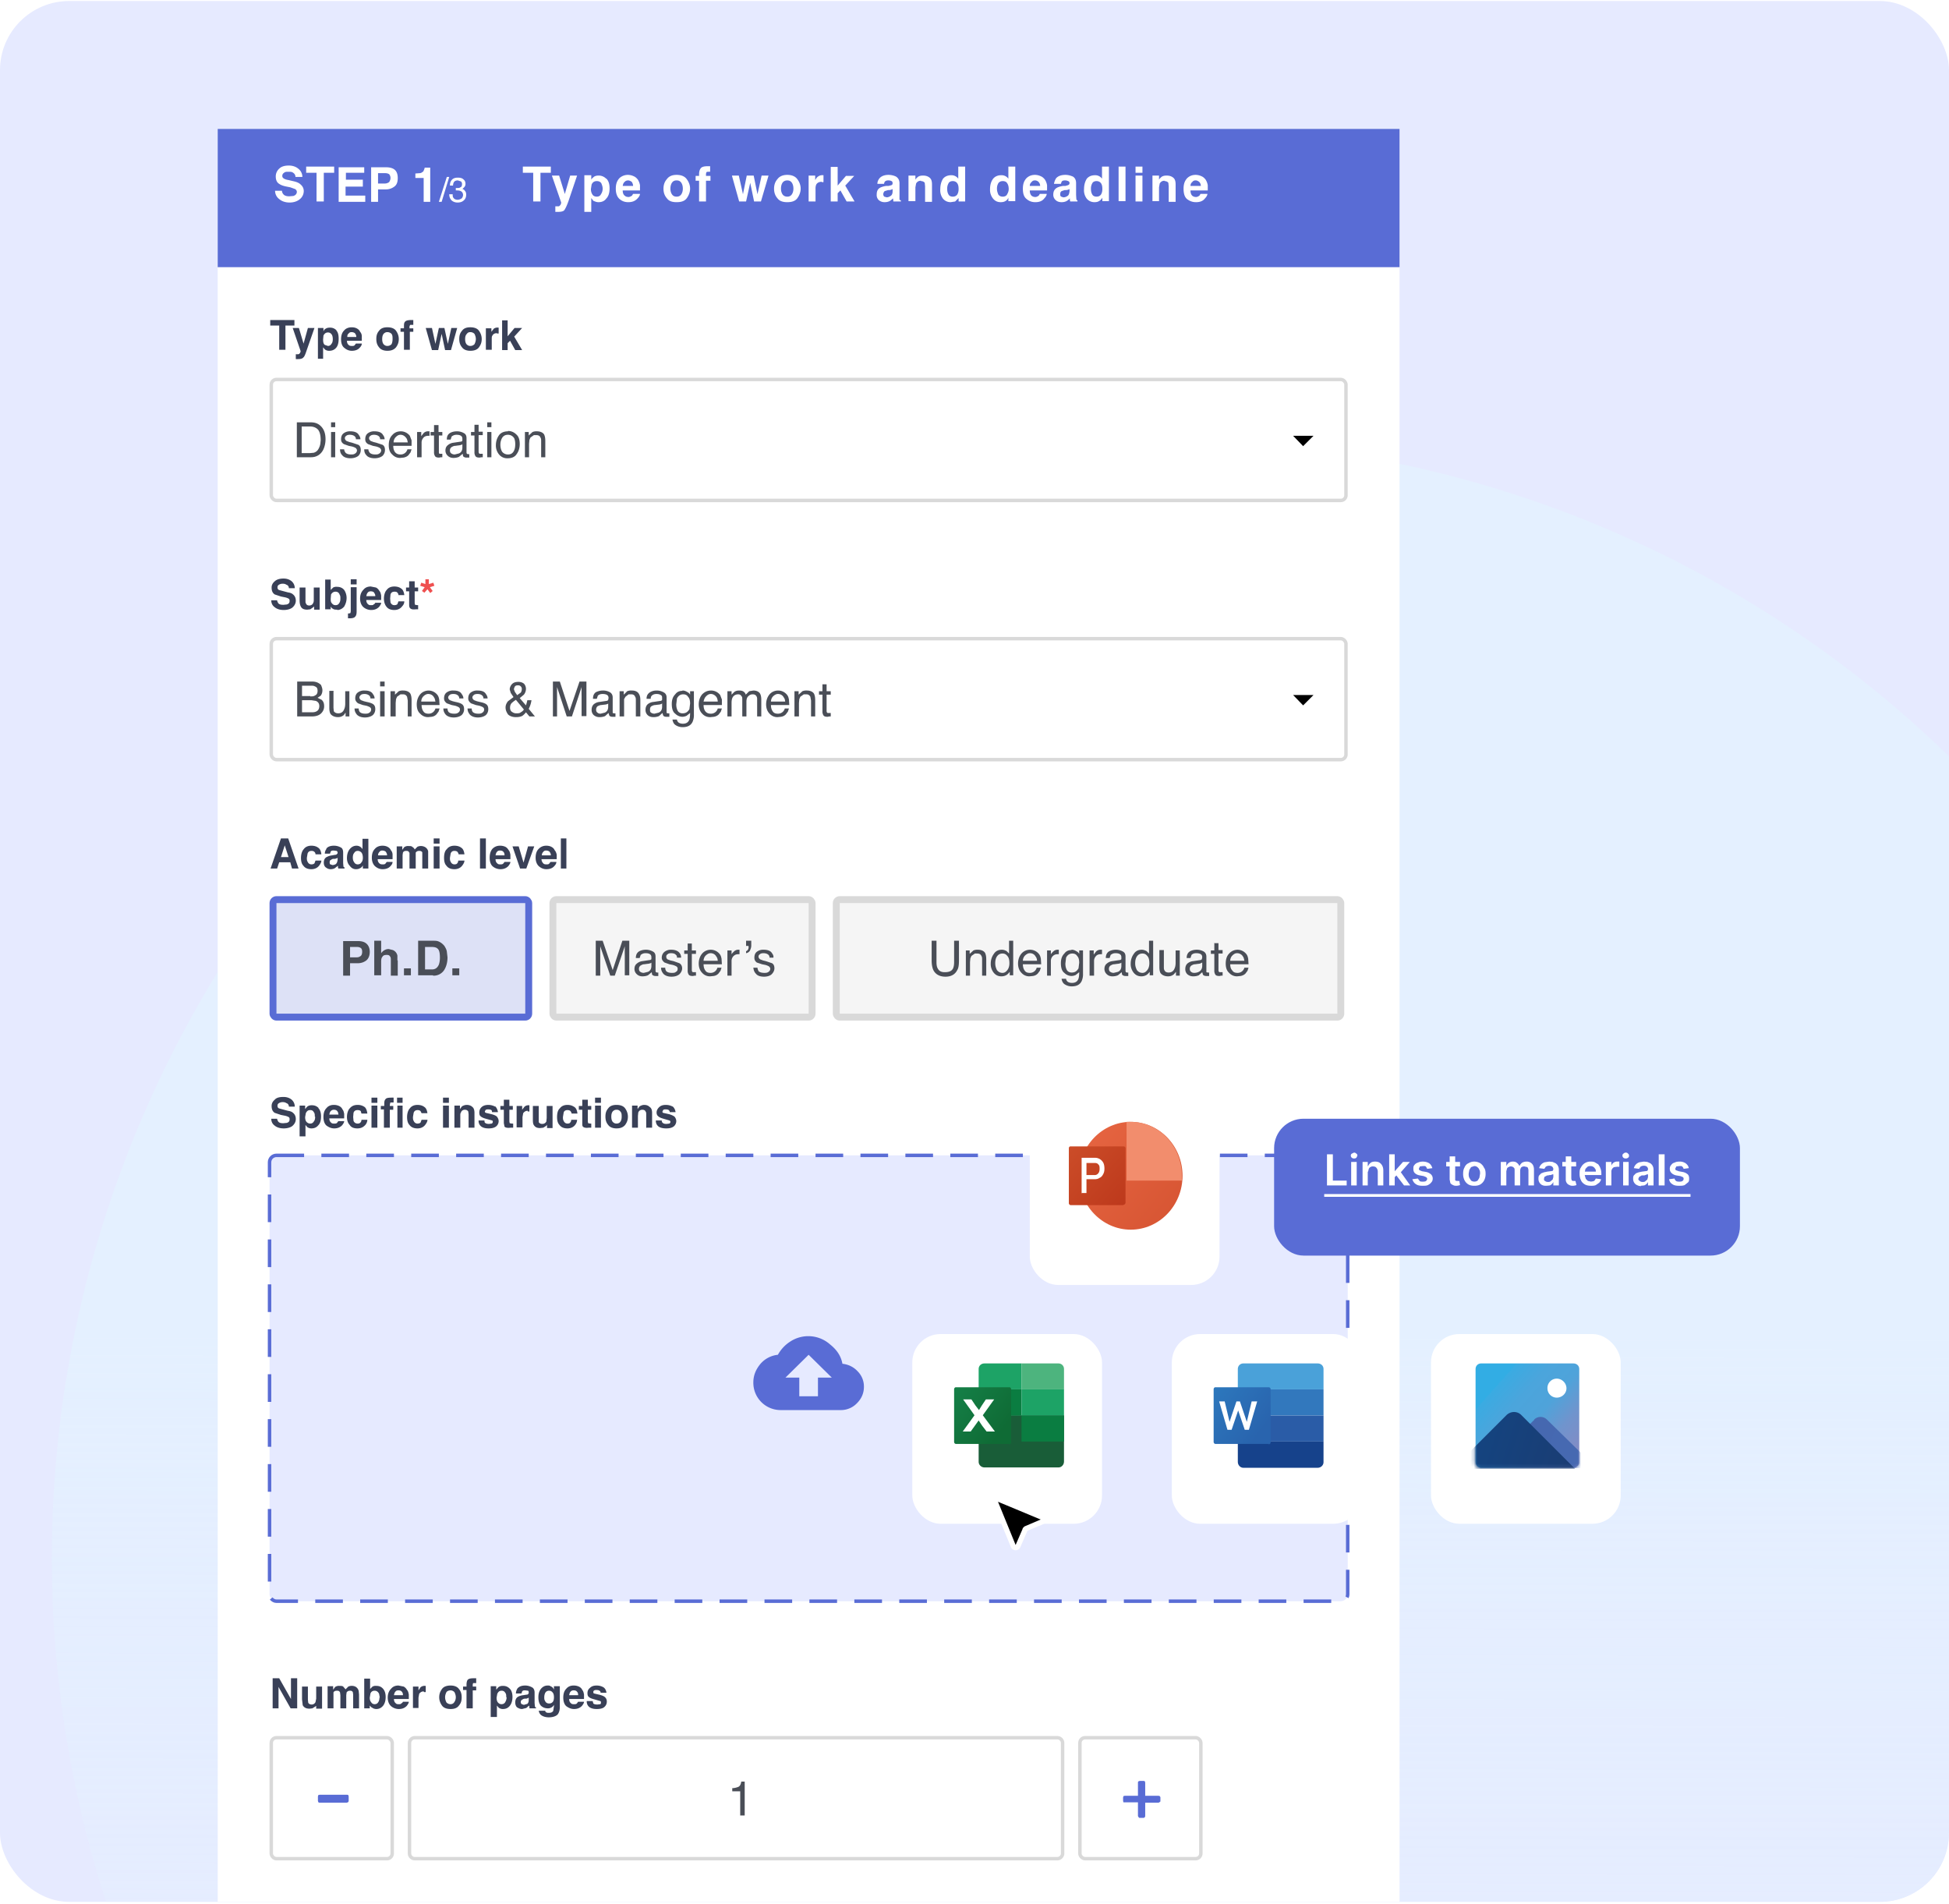 <svg xmlns="http://www.w3.org/2000/svg" width="564" height="551" fill="none"><g clip-path="url(#a)"><rect width="564" height="550" y=".3" fill="#E6EAFF" rx="20"/><g filter="url(#b)"><circle cx="338.5" cy="450.8" r="323.5" fill="url(#c)"/></g><g filter="url(#d)"><path fill="#fff" d="M63 33.3h342v517H63z"/></g><g filter="url(#e)"><path fill="#596CD5" d="M63 33.3h342v40H63v-40Z"/></g><path fill="#fff" d="M159.4 48.2V50h-3v8.3h-2.1V50h-3v-1.8h8Zm4 8.1 1.6-5.5h2l-2.5 7.4c-.5 1.4-.9 2.2-1.2 2.6-.2.3-.8.5-1.7.5a10 10 0 0 1-.9 0v-1.6h.8c.2 0 .3 0 .5-.2l.3-.4.1-.5-2.7-7.8h2.1l1.7 5.5Zm12-4.7c.7.7 1 1.6 1 2.9 0 1.3-.3 2.3-1 3-.5.7-1.3 1-2.2 1-.6 0-1-.2-1.5-.4l-.6-.8v4h-2V50.7h2V52c.1-.3.4-.5.6-.7.4-.4 1-.5 1.5-.5a3 3 0 0 1 2.3 1Zm-1 3c0-.6-.2-1.1-.4-1.6-.3-.4-.7-.6-1.3-.6-.7 0-1.2.3-1.5 1l-.2 1.3c0 .9.3 1.5.7 1.9.3.2.6.3 1 .3.5 0 1-.2 1.2-.7.3-.4.5-1 .5-1.6Zm10.8 1.5c0 .4-.3.9-.7 1.3-.7.8-1.6 1.1-2.7 1.1-1 0-1.8-.3-2.5-.9-.7-.6-1.1-1.6-1.1-3 0-1.3.3-2.2 1-3 .6-.6 1.5-1 2.5-1a4 4 0 0 1 1.7.4c.5.2.9.6 1.2 1 .3.5.5 1 .6 1.6v1.5h-5c0 .7.2 1.3.7 1.6.2.2.6.3 1 .3.3 0 .7-.2 1-.4l.3-.5h2Zm-2-2.3c0-.5-.2-.9-.4-1.2-.3-.2-.7-.4-1-.4-.5 0-.9.2-1.1.5-.3.2-.4.6-.5 1.1h3Zm15.5-2c.6.8 1 1.7 1 2.8 0 1-.4 2-1 2.8-.6.8-1.6 1.1-2.9 1.1-1.3 0-2.2-.3-2.8-1.1-.7-.8-1-1.7-1-2.8 0-1.1.3-2 1-2.8.6-.8 1.5-1.2 2.8-1.2 1.3 0 2.3.4 2.9 1.2Zm-2.9.4c-.6 0-1 .2-1.3.6-.3.4-.5 1-.5 1.8 0 .7.2 1.3.5 1.7.3.4.7.6 1.3.6.6 0 1-.2 1.3-.6.3-.4.5-1 .5-1.7 0-.8-.2-1.4-.5-1.8-.3-.4-.7-.6-1.3-.6Zm9.7-4v1.5a6 6 0 0 0-.5 0c-.3 0-.5 0-.6.2l-.1.4v.6h1.3v1.4h-1.3v6h-2v-6h-1v-1.4h1v-.5c0-.8.2-1.3.4-1.6.3-.5 1-.7 2-.7h.8Zm12.7 10-1.1-5.3-1.2 5.4h-2l-2.1-7.5h2l1.2 5.4 1.1-5.4h2l1.1 5.4 1.2-5.4h2l-2.2 7.5h-2Zm12.5-6.4c.6.8 1 1.7 1 2.8 0 1-.4 2-1 2.8-.6.8-1.6 1.1-2.9 1.1-1.2 0-2.2-.3-2.8-1.1-.7-.8-1-1.7-1-2.8 0-1.1.3-2 1-2.8.6-.8 1.6-1.2 2.8-1.2 1.3 0 2.3.4 2.9 1.2Zm-2.9.4c-.5 0-1 .2-1.3.6-.3.4-.5 1-.5 1.8 0 .7.2 1.3.5 1.7.3.4.8.6 1.3.6.6 0 1-.2 1.3-.6.3-.4.5-1 .5-1.7 0-.8-.2-1.4-.5-1.8-.3-.4-.7-.6-1.3-.6Zm10 .4c-.8 0-1.3.3-1.6.8a3 3 0 0 0-.2 1.3v3.6h-2v-7.5h1.9v1.3c.3-.5.5-.8.8-1a2.1 2.1 0 0 1 1.5-.4h.1v2a5.3 5.3 0 0 0-.5 0Zm9.5 5.7H245l-1.8-3.2-.8.8v2.4h-2v-10h2v5.4l2.4-2.8h2.4l-2.6 2.8 2.7 4.6Zm7.2-6.7c.5-.6 1.4-1 2.6-1 .8 0 1.6.2 2.2.5.6.4 1 1 1 1.9v3.4a33.3 33.3 0 0 0 0 1.4l.4.2v.3h-2.2v-.4l-.1-.5a4 4 0 0 1-1 .8c-.4.2-.9.3-1.4.3-.7 0-1.2-.2-1.7-.6a2 2 0 0 1-.6-1.6c0-1 .3-1.6 1-2 .4-.2 1-.4 1.7-.5h.7l.8-.2c.3-.1.4-.3.4-.6s-.1-.5-.3-.6a2 2 0 0 0-1-.2c-.4 0-.7.1-1 .4l-.2.6h-1.9c0-.6.2-1.1.6-1.6Zm1.4 5.3.7.2a2 2 0 0 0 1.1-.4c.4-.2.6-.7.6-1.3v-.7a2.2 2.2 0 0 1-.9.3h-.4l-1 .3c-.2.2-.4.5-.4.9 0 .3.1.5.3.7Zm10.6-4.6c-.7 0-1.1.3-1.4.8l-.2 1.1v4h-2v-7.4h2V52c.2-.4.5-.6.7-.8.4-.3.9-.4 1.5-.4.8 0 1.4.2 1.9.6.5.4.7 1 .7 2v5h-2v-4.5l-.1-1c-.2-.3-.6-.5-1.1-.5Zm12.8-4v10h-1.9v-1l-1 1-1.3.2c-.8 0-1.6-.3-2.2-1a4 4 0 0 1-.8-2.8c0-1.2.3-2.2.8-3 .6-.7 1.4-1 2.4-1a2.4 2.4 0 0 1 2 1v-3.5h2Zm-5.2 6.3c0 .7.1 1.2.4 1.7.2.4.7.6 1.2.6.6 0 1-.2 1.3-.6.3-.5.4-1 .4-1.6 0-1-.2-1.6-.7-2-.3-.2-.6-.3-1-.3-.5 0-1 .2-1.2.6a3 3 0 0 0-.4 1.6Zm19.7-6.4v10h-2v-1c-.2.5-.5.8-.9 1-.3.2-.8.3-1.3.3-.9 0-1.6-.3-2.2-1a4 4 0 0 1-.9-2.8c0-1.2.3-2.2.9-3 .6-.7 1.4-1 2.3-1a2.4 2.4 0 0 1 2.1 1v-3.5h2Zm-5.3 6.4c0 .7.2 1.2.4 1.7.3.4.7.6 1.3.6.5 0 1-.2 1.2-.6.3-.5.5-1 .5-1.6 0-1-.3-1.6-.7-2-.3-.2-.6-.3-1-.3-.6 0-1 .2-1.3.6a3 3 0 0 0-.4 1.6Zm14.4 1.5c0 .4-.3.9-.7 1.3-.6.8-1.5 1.1-2.6 1.1-1 0-1.8-.3-2.5-.9-.8-.6-1.1-1.6-1.1-3 0-1.3.3-2.2 1-3 .6-.6 1.4-1 2.5-1a4 4 0 0 1 1.7.4c.5.2.9.6 1.2 1 .3.5.5 1 .6 1.6v1.5h-5c0 .7.2 1.3.6 1.6.3.2.6.3 1 .3s.7-.2 1-.4l.3-.5h2Zm-1.9-2.3c0-.5-.2-.9-.5-1.2-.2-.2-.6-.4-1-.4-.5 0-.8.2-1 .5-.3.2-.5.6-.5 1.1h3Zm4.6-2.2c.5-.6 1.4-1 2.7-1 .8 0 1.5.2 2.2.5.6.4.9 1 .9 1.9v3.4a33.3 33.3 0 0 0 .1 1.4l.3.2v.3h-2.1l-.1-.4v-.5a4 4 0 0 1-1 .8c-.4.2-.9.3-1.4.3-.7 0-1.3-.2-1.7-.6a2 2 0 0 1-.7-1.6c0-1 .4-1.6 1.1-2 .4-.2 1-.4 1.7-.5h.7l.7-.2c.3-.1.5-.3.5-.6s-.1-.5-.4-.6a2 2 0 0 0-.9-.2c-.5 0-.8.1-1 .4l-.2.6h-2c.1-.6.3-1.1.6-1.6Zm1.5 5.3.6.2a2 2 0 0 0 1.2-.4c.4-.2.5-.7.6-1.3v-.7a2.2 2.2 0 0 1-1 .3h-.4l-.9.3c-.3.2-.4.5-.4.9 0 .3 0 .5.3.7Zm13.8-8.7v10H319v-1c-.3.5-.6.8-1 1-.3.2-.7.3-1.3.3-.8 0-1.6-.3-2.2-1a4 4 0 0 1-.8-2.8c0-1.2.3-2.2.8-3 .6-.7 1.4-1 2.4-1a2.4 2.4 0 0 1 2 1v-3.5h2Zm-5.2 6.4c0 .7.1 1.2.4 1.7.2.4.7.6 1.2.6.6 0 1-.2 1.3-.6.3-.5.4-1 .4-1.6 0-1-.2-1.6-.7-2-.3-.2-.6-.3-1-.3-.5 0-1 .2-1.2.6a3 3 0 0 0-.4 1.6Zm8-6.4h2v10h-2v-10Zm6.9 2.6v7.5h-2v-7.5h2Zm0-2.7V50h-2v-1.8h2Zm6.4 4.2c-.7 0-1.1.3-1.4.8l-.2 1.1v4h-1.9v-7.4h1.9V52c.2-.4.5-.6.7-.8.4-.3.9-.4 1.5-.4.8 0 1.4.2 1.9.6.5.4.7 1 .7 2v5h-2v-4.5l-.1-1c-.2-.3-.6-.5-1.1-.5Zm12.4 3.8c0 .4-.3.9-.7 1.3-.6.8-1.5 1.1-2.6 1.1-1 0-1.8-.3-2.6-.9-.7-.6-1-1.6-1-3 0-1.3.3-2.2 1-3 .6-.6 1.4-1 2.5-1a4 4 0 0 1 1.7.4c.5.2.9.6 1.2 1 .3.5.5 1 .6 1.6v1.5h-5c0 .7.2 1.3.6 1.6.3.2.6.3 1 .3s.7-.2 1-.4l.3-.5h2Zm-1.9-2.3c0-.5-.2-.9-.5-1.2-.3-.2-.6-.4-1-.4-.5 0-.8.2-1 .5-.3.2-.5.6-.5 1.1h3ZM83.7 56.8l1.2-.1c.6-.2 1-.6 1-1.2 0-.3-.2-.6-.5-.8l-1.4-.5-1-.2c-1.1-.2-1.8-.5-2.2-.8-.7-.4-1-1.2-1-2.1a3 3 0 0 1 1-2.3c.6-.6 1.5-.9 2.8-.9 1 0 2 .3 2.7.9a3 3 0 0 1 1.2 2.4h-2c0-.6-.3-1-.8-1.3-.3-.2-.7-.2-1.2-.2-.6 0-1 0-1.3.3a1 1 0 0 0-.5 1c0 .3.2.5.5.7.2.1.6.3 1.3.4l1.7.4c.8.2 1.4.5 1.7.8.6.5 1 1.1 1 2a3 3 0 0 1-1.1 2.3c-.7.6-1.7 1-3 1s-2.3-.4-3-1a3 3 0 0 1-1.2-2.4h2c0 .4.2.8.4 1 .3.4.9.6 1.7.6Zm13-8.6V50h-3v8.3h-2.1V50h-3v-1.8h8.1ZM105 54h-5v2.6h5.7v1.8H98v-10h7.4V50h-5.3V52h4.9V54Zm6.6.8h-2.2v3.6h-2v-10h4.3c1 0 1.9.2 2.5.7.6.5.9 1.3.9 2.4 0 1.2-.3 2-1 2.5a4 4 0 0 1-2.5.8Zm1-2.1c.2-.3.4-.7.4-1.2s-.2-.9-.4-1.1c-.3-.2-.7-.3-1.2-.3h-2v3h2c.5 0 .9-.2 1.2-.4Zm12 5.7h-2v-6.9h-2.4v-1.3l1.3-.1c.4 0 .7-.3 1-.5l.3-.7.1-.4h1.6v9.9Zm4.7-7.2h.7l-2.2 7.2h-.8l2.3-7.2Zm3.1 7.4c-.8 0-1.4-.3-1.8-.7-.4-.5-.6-1-.6-1.7h1c0 .5 0 .8.2 1 .2.4.7.6 1.2.6s.9-.2 1.2-.4c.2-.2.4-.6.4-1s-.2-.8-.5-1c-.3-.2-.7-.3-1.2-.3a3.4 3.4 0 0 0-.4 0v-.7a4.3 4.3 0 0 0 .5 0c.3 0 .6 0 .8-.2.4-.1.5-.5.5-1a1 1 0 0 0-.3-.7l-.9-.3c-.6 0-1 .2-1.2.6a2 2 0 0 0-.2.9h-.9c0-.5.1-1 .3-1.3.4-.7 1-1 2-1 .6 0 1.2.1 1.6.5.4.3.6.7.6 1.3 0 .5-.2.8-.4 1l-.5.5c.3 0 .6.3.8.6.2.2.3.6.3 1 0 .7-.2 1.2-.6 1.6-.5.5-1.1.7-1.9.7Z"/><rect width="311" height="35" x="78.5" y="109.8" fill="#fff" stroke="#D9D9D9" rx="1.5"/><path fill="#4A4E57" d="m89.7 131.1 1.1-.1c.6-.2 1-.5 1.3-1 .3-.5.5-1 .6-1.6l.1-1c0-1.3-.2-2.3-.7-3-.5-.6-1.3-1-2.4-1h-2.4v7.7h2.4Zm-3.8-8.9h4c1.5 0 2.5.5 3.3 1.5.7.9 1 2 1 3.4 0 1-.2 2-.6 2.9-.7 1.5-2 2.3-3.6 2.3h-4.1v-10Zm9.9 2.8H97v7.3h-1.2V125Zm0-2.8H97v1.4h-1.2v-1.4Zm3.8 7.8c0 .4.2.7.4 1 .3.3.8.5 1.6.5.4 0 .8 0 1.2-.3.3-.2.5-.5.5-.9 0-.3-.2-.5-.4-.7a5 5 0 0 0-1-.4l-1-.2-1.4-.5c-.6-.4-.8-.8-.8-1.4 0-.7.2-1.3.7-1.7a3 3 0 0 1 2-.6c1.1 0 2 .3 2.4 1 .3.4.5.8.5 1.3H103c0-.3-.1-.6-.3-.8-.3-.3-.8-.5-1.5-.5-.4 0-.8.1-1 .3-.3.2-.4.4-.4.7 0 .3.2.6.5.8l.8.3.8.2 1.8.6c.5.3.7.8.7 1.5 0 .6-.2 1.2-.7 1.7-.5.4-1.3.7-2.3.7-1 0-1.9-.3-2.3-.8-.5-.5-.7-1-.7-1.8h1.1Zm7 0c0 .4.2.7.4 1 .3.3.8.5 1.6.5.4 0 .8 0 1.2-.3.3-.2.5-.5.5-.9 0-.3-.2-.5-.4-.7a5 5 0 0 0-1-.4l-1-.2-1.4-.5c-.6-.4-.8-.8-.8-1.4 0-.7.2-1.3.7-1.7a3 3 0 0 1 2-.6c1.1 0 2 .3 2.4 1 .3.4.5.8.5 1.3H110c0-.3-.1-.6-.3-.8-.3-.3-.8-.5-1.5-.5-.4 0-.8.1-1 .3-.3.2-.4.4-.4.7 0 .3.2.6.5.8l.8.3.8.2 1.8.6c.5.3.7.8.7 1.5 0 .6-.2 1.2-.7 1.7-.5.4-1.3.7-2.3.7-1 0-1.9-.3-2.3-.8-.5-.5-.7-1-.7-1.8h1.1Zm9.4-5.2a3.3 3.3 0 0 1 2.6 1.3l.5 1.3v1.6h-5.3c0 .8.2 1.4.5 1.8.4.5.9.7 1.6.7a2 2 0 0 0 2-1.5h1.2l-.3.9-.6.8c-.4.4-.9.6-1.4.7l-1 .1a3 3 0 0 1-2.3-1c-.7-.6-1-1.5-1-2.7 0-1.2.3-2.2 1-2.9.6-.7 1.4-1.1 2.5-1.1Zm2 3.2c-.1-.5-.2-1-.4-1.2-.4-.6-1-1-1.7-1-.6 0-1 .3-1.4.7-.4.4-.6 1-.6 1.5h4Zm2.7-3h1.2v1.2l.7-.9a1.8 1.8 0 0 1 1.4-.5h.3v1.3a1.6 1.6 0 0 0-.4 0c-.6 0-1.1.2-1.4.6a2 2 0 0 0-.5 1.4v4.2h-1.3V125Zm5-2h1.2v2h1.1v1H127v4.7c0 .3 0 .5.2.6H128v1h-.4l-.5.1c-.6 0-1-.1-1.2-.4a2 2 0 0 1-.3-1.2V126h-1v-1h1v-2Zm4.5 7.3c0 .4.1.7.4.9.3.2.6.3 1 .3l1.2-.3c.7-.3 1-.9 1-1.7v-1c-.1.2-.3.2-.6.3a5 5 0 0 1-.7.1l-.7.1c-.5 0-.8.2-1 .3-.4.2-.6.6-.6 1Zm3-2.5c.3 0 .5-.1.6-.3v-.5c0-.4-.1-.7-.4-.9-.3-.2-.7-.3-1.3-.3-.6 0-1 .2-1.4.5l-.3.9h-1.1c0-1 .3-1.5.9-1.9.5-.3 1.2-.5 2-.5a4 4 0 0 1 2 .5c.6.3.8.8.8 1.5v4.2l.1.3.3.1a2.5 2.5 0 0 0 .4 0v1h-.8c-.4 0-.7-.1-1-.4l-.1-.7-1.1.9c-.5.2-1 .3-1.6.3-.6 0-1.2-.2-1.6-.6a2 2 0 0 1-.7-1.5c0-.7.2-1.2.7-1.6a3 3 0 0 1 1.6-.7l2-.3Zm4.1-4.9h1.2v2h1.2v1h-1.2v4.8c0 .3.1.5.3.6H139.7v1h-.4l-.5.1c-.6 0-1-.1-1.2-.4a2 2 0 0 1-.3-1.2V126h-1v-1h1v-2Zm3.7 2.1h1.2v7.3H141V125Zm0-2.8h1.2v1.4H141v-1.4Zm6 9.3c.8 0 1.3-.3 1.7-1 .3-.6.4-1.2.4-2 0-.7-.1-1.2-.3-1.7-.4-.6-1-1-1.8-1s-1.3.3-1.7.9a4 4 0 0 0-.5 2c0 .8.2 1.5.5 2 .4.5 1 .8 1.7.8Zm0-6.8c1 0 1.8.4 2.4 1 .7.6 1 1.5 1 2.8 0 1.1-.3 2.1-.9 2.9-.5.8-1.4 1.2-2.6 1.2a3 3 0 0 1-2.4-1 4 4 0 0 1-1-2.8c0-1.2.4-2.2 1-3 .6-.7 1.5-1 2.5-1Zm4.9.3h1.1v1l1.1-1a3 3 0 0 1 1.3-.2c1 0 1.8.4 2.1 1 .2.5.3 1 .3 1.8v4.7h-1.2v-4.6c0-.5 0-.8-.2-1.1-.2-.5-.6-.7-1.2-.7h-.7l-1 .7-.3.7-.1 1.1v3.9h-1.2V125Z"/><path fill="#000" d="M374.2 126.1h5.9l-3 3-2.9-3Z"/><path fill="#394057" d="M85.2 92.6v1.6h-2.6v7h-1.8v-7h-2.6v-1.6h7Zm2.6 7 1.3-4.7H91l-2.2 6.3c-.4 1.2-.7 2-1 2.2-.2.3-.7.5-1.5.5a8.4 8.4 0 0 1-.7 0v-1.4h.7l.3-.1.3-.4.1-.4-2.3-6.7h1.8l1.4 4.7Zm9.5-4c.5.5.7 1.3.7 2.4 0 1.1-.2 2-.7 2.6-.5.6-1.2.9-2 .9a2 2 0 0 1-1.3-.4l-.5-.6v3.3H92v-8.9h1.6v1c.1-.3.3-.6.5-.7.4-.3.8-.4 1.4-.4.7 0 1.3.2 1.9.8Zm-1 2.5c0-.5-.1-1-.3-1.3-.3-.4-.6-.6-1.1-.6-.6 0-1 .3-1.3.9l-.1 1.1c0 .8.1 1.3.5 1.6l.9.3c.4 0 .8-.2 1-.6.3-.3.4-.8.4-1.4Zm8.4 1.3c0 .4-.2.8-.6 1.2-.5.6-1.3.9-2.3.9-.8 0-1.5-.3-2.1-.8-.7-.5-1-1.4-1-2.5 0-1.2.3-2 .9-2.6.5-.6 1.3-.9 2.2-.9.5 0 1 .1 1.4.3.4.2.8.5 1 1 .3.3.5.8.5 1.3v1.3h-4.3c0 .6.2 1 .6 1.3.3.2.5.2.9.2.3 0 .6 0 .8-.3l.3-.4h1.7Zm-1.6-2c0-.4-.2-.7-.4-1-.3-.2-.6-.3-1-.3-.3 0-.6.1-.8.4-.3.2-.4.5-.4 1h2.6Zm11.5-1.7c.5.7.8 1.5.8 2.4 0 1-.3 1.7-.8 2.4-.6.7-1.4 1-2.5 1-1 0-1.9-.3-2.4-1-.6-.7-.8-1.5-.8-2.4 0-1 .2-1.7.8-2.4.5-.7 1.3-1 2.4-1 1.1 0 2 .3 2.5 1Zm-2.5.4c-.5 0-.8.2-1.1.5-.3.4-.4.9-.4 1.5s.1 1.1.4 1.5c.3.3.6.5 1.1.5.5 0 .9-.2 1.2-.5.2-.4.3-.9.3-1.5s0-1.1-.3-1.5c-.3-.3-.7-.5-1.2-.5Zm7.5-3.5V94h-.9l-.2.4v.6h1.1V96h-1v5.2h-1.7V96h-1V95h1v-.5c0-.6 0-1.1.3-1.4.2-.3.8-.5 1.8-.5H119.6Zm9.2 8.7-1-4.7-1 4.7H125l-1.8-6.4h1.8l1 4.6 1-4.6h1.6l1 4.6 1-4.6h1.7l-1.8 6.4h-1.7Zm9.8-5.6c.5.7.8 1.5.8 2.4 0 1-.3 1.7-.8 2.4s-1.4 1-2.5 1c-1 0-1.9-.3-2.4-1-.6-.7-.8-1.5-.8-2.4 0-1 .2-1.7.8-2.4.5-.7 1.3-1 2.4-1 1.1 0 2 .3 2.5 1Zm-2.5.4c-.5 0-.8.2-1 .5-.4.4-.5.9-.5 1.5s.1 1.1.4 1.5c.3.3.6.5 1.1.5.5 0 .9-.2 1.2-.5.2-.4.4-.9.4-1.5s-.2-1.1-.4-1.5c-.3-.3-.7-.5-1.2-.5Zm7.7.3c-.7 0-1.1.3-1.3.7-.2.2-.2.6-.2 1.1v3h-1.7V95h1.6V96l.7-.9a1.8 1.8 0 0 1 1.3-.3h.1v1.7a4.6 4.6 0 0 0-.5 0Zm7.3 4.9h-2l-1.5-2.7-.7.7v2h-1.6v-8.6h1.6v4.6l2-2.4h2.2l-2.3 2.5 2.3 3.9Z"/><rect width="311" height="35" x="78.5" y="184.8" fill="#fff" stroke="#D9D9D9" rx="1.5"/><path fill="#4A4E57" d="M89.8 201.5c.6 0 1 0 1.4-.3.5-.2.7-.7.7-1.3 0-.7-.2-1.1-.8-1.3-.3-.2-.7-.2-1.3-.2h-2.4v3h2.4Zm.5 4.6c.8 0 1.4-.2 1.8-.7.2-.3.3-.7.3-1.1 0-.7-.3-1.2-1-1.5l-1.3-.2h-2.7v3.5h2.9Zm-4.3-8.9h4.3c1.2 0 2 .4 2.6 1 .2.5.4 1 .4 1.5 0 .7-.2 1.2-.5 1.6l-.9.6 1.2.6c.5.5.7 1 .7 1.9 0 .6-.2 1.2-.6 1.7-.6.8-1.6 1.2-3 1.2H86v-10Zm10.5 2.8v4.8l.1 1c.3.4.7.6 1.3.6.8 0 1.4-.4 1.7-1.2.2-.4.3-1 .3-1.6V200h1.2v7.3H100v-1.1l-.5.7c-.5.4-1 .6-1.7.6-1 0-1.8-.4-2.2-1-.2-.4-.3-1-.3-1.6v-5h1.3Zm7.3 5c0 .4.1.7.3 1 .3.3.8.5 1.6.5.4 0 .8 0 1.2-.3.3-.2.5-.5.5-.9 0-.3-.1-.5-.4-.7a5 5 0 0 0-1-.4l-1-.2-1.4-.5c-.5-.4-.8-.8-.8-1.4 0-.7.2-1.3.7-1.7a3 3 0 0 1 2-.6c1.2 0 2 .3 2.4 1 .3.4.5.8.5 1.3h-1.2c0-.3-.1-.6-.3-.8-.3-.3-.8-.5-1.4-.5-.5 0-.9.1-1.1.3-.2.2-.4.4-.4.7 0 .3.2.6.5.8l.8.3.8.2c1 .2 1.5.4 1.8.6.5.3.7.8.7 1.5 0 .6-.2 1.2-.7 1.7-.5.4-1.3.7-2.3.7-1 0-1.8-.3-2.3-.8-.4-.5-.7-1-.7-1.8h1.2Zm6.2-5h1.3v7.3H110V200Zm0-2.8h1.3v1.4H110v-1.4Zm3.2 2.8h1.1v1l1.1-1a3 3 0 0 1 1.3-.2c1 0 1.8.4 2.1 1 .2.5.3 1 .3 1.8v4.7H118v-4.6l-.2-1.1c-.3-.5-.6-.7-1.2-.7h-.7l-1 .7-.3.7-.1 1.1v3.9H113V200Zm10.8-.2a3.3 3.3 0 0 1 2.6 1.3c.3.4.4.8.5 1.3l.1 1.6H122c0 .8.2 1.4.5 1.8.3.5.8.7 1.5.7a2 2 0 0 0 2-1.5h1.2l-.3.9-.6.8c-.4.4-.8.6-1.4.7l-1 .1a3 3 0 0 1-2.3-1c-.7-.6-1-1.5-1-2.7 0-1.2.4-2.2 1-2.9.6-.7 1.5-1.1 2.5-1.1Zm2 3.2c-.1-.5-.2-1-.4-1.2-.3-.6-.9-1-1.7-1-.5 0-1 .3-1.4.7-.4.4-.6 1-.6 1.5h4Zm3.5 2c0 .4.1.7.3 1 .3.3.8.5 1.6.5.4 0 .8 0 1.2-.3.3-.2.5-.5.5-.9 0-.3-.1-.5-.4-.7a5 5 0 0 0-1-.4l-1-.2-1.4-.5c-.5-.4-.8-.8-.8-1.4 0-.7.2-1.3.7-1.7a3 3 0 0 1 2-.6c1.2 0 2 .3 2.4 1 .3.4.5.8.5 1.3h-1.2c0-.3-.1-.6-.3-.8-.3-.3-.7-.5-1.4-.5-.5 0-.9.1-1.1.3-.2.2-.4.4-.4.7 0 .3.2.6.5.8l.8.3.8.2c1 .2 1.5.4 1.8.6.5.3.7.8.7 1.5 0 .6-.2 1.2-.7 1.7-.5.4-1.3.7-2.3.7-1 0-1.8-.3-2.3-.8-.4-.5-.7-1-.7-1.8h1.2Zm7 0c0 .4.1.7.3 1 .3.3.8.5 1.6.5.4 0 .8 0 1.2-.3.3-.2.5-.5.5-.9 0-.3-.1-.5-.4-.7a5 5 0 0 0-1-.4l-1-.2-1.4-.5c-.5-.4-.8-.8-.8-1.4 0-.7.2-1.3.7-1.7a3 3 0 0 1 2-.6c1.2 0 2 .3 2.4 1 .3.4.5.8.5 1.3h-1.2c0-.3-.1-.6-.3-.8-.3-.3-.7-.5-1.4-.5-.5 0-.9.1-1.1.3-.2.2-.4.4-.4.7 0 .3.2.6.5.8l.8.3.8.2c1 .2 1.5.4 1.8.6.5.3.7.8.7 1.5 0 .6-.2 1.2-.7 1.7-.5.4-1.3.7-2.3.7-1 0-1.8-.3-2.3-.8-.4-.5-.7-1-.7-1.8h1.2Zm13.2-3.9 1-.7c.2-.3.3-.7.3-1a1 1 0 0 0-.3-.8 1 1 0 0 0-.8-.3c-.5 0-.8.1-1 .5l-.2.6.3.8.7 1Zm-.3 5.3c.5 0 1 0 1.3-.3.4-.2.7-.5.9-.8l-2.3-2.8a7 7 0 0 0-1.3 1c-.3.4-.4.8-.4 1.3s.2 1 .6 1.2c.4.3.8.4 1.2.4Zm-.8-4.7-.8-1.2-.3-1c0-.6.3-1.2.7-1.6.4-.4 1-.6 1.8-.6.7 0 1.2.2 1.6.5.4.4.6 1 .6 1.5 0 .6-.2 1.2-.6 1.7l-1.2 1 1.8 2.1a13.3 13.3 0 0 0 .4-1.5h1.2a7.5 7.5 0 0 1-.8 2.5l1.8 2.2h-1.6l-1-1.2a5 5 0 0 1-1 1c-.5.3-1.2.4-1.9.4-1 0-1.8-.3-2.3-.8-.4-.6-.7-1.2-.7-2 0-.7.3-1.3.7-1.8l1.6-1.2Zm11.4-4.5h2l2.8 8.5 2.9-8.5h2v10h-1.4v-5.8a62.6 62.6 0 0 1 0-2.6l-2.8 8.5H164l-2.8-8.5v.3a68.5 68.5 0 0 0 0 2.3v5.9H160v-10Zm12.5 8.1c0 .4.1.7.4.9.2.2.5.3.9.3l1.2-.3c.7-.3 1-.9 1-1.7v-1c0 .2-.3.2-.5.3a5 5 0 0 1-.7.1l-.8.1c-.4 0-.7.2-1 .3-.3.2-.5.6-.5 1Zm3-2.5c.2 0 .4-.1.5-.3l.1-.5c0-.4-.1-.7-.4-.9-.3-.2-.8-.3-1.3-.3-.7 0-1.1.2-1.4.5l-.3.9h-1.1c0-1 .3-1.5.8-1.9.6-.3 1.3-.5 2-.5a4 4 0 0 1 2.1.5c.5.3.8.8.8 1.5v4.5l.4.1a2.5 2.5 0 0 0 .4 0v1h-.8c-.5 0-.8-.1-1-.4l-.2-.7-1 .9c-.5.2-1 .3-1.6.3-.7 0-1.2-.2-1.7-.6a2 2 0 0 1-.6-1.5c0-.7.2-1.2.6-1.6a3 3 0 0 1 1.7-.7l2-.3Zm3.8-2.8h1.2v1l1-1a3 3 0 0 1 1.4-.2c1 0 1.7.4 2 1 .3.5.4 1 .4 1.8v4.7H184v-4.6c0-.5 0-.8-.2-1.1-.2-.5-.6-.7-1.1-.7h-.8l-.9.7-.4.7v5h-1.3V200Zm8.8 5.3c0 .4 0 .7.3.9.3.2.6.3 1 .3l1.2-.3c.7-.3 1-.9 1-1.7v-1c-.1.2-.3.2-.5.3a5 5 0 0 1-.7.1l-.8.1c-.4 0-.8.2-1 .3-.4.2-.5.6-.5 1Zm3-2.5c.2 0 .4-.1.5-.3v-.5c0-.4 0-.7-.4-.9-.3-.2-.7-.3-1.2-.3-.7 0-1.1.2-1.4.5-.2.2-.3.5-.3.9h-1.2c0-1 .4-1.5 1-1.9.5-.3 1.1-.5 1.9-.5a4 4 0 0 1 2 .5c.6.3.9.8.9 1.5v4.5l.4.1a2.5 2.5 0 0 0 .4 0v1h-.8c-.5 0-.8-.1-1-.4l-.2-.7-1 .9c-.5.2-1 .3-1.6.3-.7 0-1.3-.2-1.7-.6a2 2 0 0 1-.6-1.5c0-.7.2-1.2.6-1.6a3 3 0 0 1 1.7-.7l2-.3Zm6.4-3c.6 0 1 .2 1.5.5.2.1.5.3.7.7v-1h1.1v6.7a5 5 0 0 1-.4 2.2c-.5 1-1.4 1.5-2.9 1.5-.7 0-1.4-.2-2-.6-.5-.3-.8-.9-.9-1.6h1.3c0 .3.2.6.4.8.2.2.7.4 1.3.4 1 0 1.5-.4 1.8-1 .2-.4.3-1.1.3-2.1l-1 .8a3 3 0 0 1-1.3.3 3 3 0 0 1-2-.9c-.7-.5-1-1.5-1-2.8 0-1.2.3-2.1 1-2.8.5-.7 1.2-1 2-1Zm2.2 3.8c0-1-.2-1.6-.6-2-.3-.5-.8-.7-1.4-.7-.8 0-1.4.4-1.8 1.2l-.2 1.7c0 .9.2 1.5.5 2 .3.4.8.6 1.3.6 1 0 1.5-.4 2-1.2l.2-1.6Zm6-3.8a3.3 3.3 0 0 1 2.7 1.3l.5 1.3v1.6h-5.3c0 .8.2 1.4.5 1.8.4.5.9.7 1.6.7a2 2 0 0 0 2-1.5h1.2l-.3.9-.6.8c-.4.4-.9.6-1.4.7l-1 .1a3 3 0 0 1-2.4-1c-.6-.6-1-1.5-1-2.7 0-1.2.4-2.2 1-2.9.7-.7 1.5-1.1 2.6-1.1Zm2 3.2c0-.5-.2-1-.3-1.2-.4-.6-1-1-1.7-1-.6 0-1 .3-1.4.7-.4.4-.6 1-.7 1.5h4.1Zm2.8-3h1.2v1l.8-.8c.4-.3.9-.4 1.4-.4.6 0 1 .1 1.4.4.2.2.4.4.5.8l1-1 1.2-.2c1 0 1.7.4 2 1 .2.4.3 1 .3 1.6v4.9h-1.2v-5.1c0-.5-.2-.8-.4-1-.2-.2-.5-.3-.9-.3-.5 0-.9.2-1.2.5-.4.3-.6.9-.6 1.6v4.3h-1.2v-4.8c0-.5 0-.9-.2-1-.2-.4-.5-.6-1-.6s-1 .2-1.3.5c-.4.4-.6 1-.6 2v3.9h-1.2V200Zm14.7-.2a3.3 3.3 0 0 1 2.6 1.3c.3.4.4.8.5 1.3l.1 1.6h-5.3c0 .8.2 1.4.5 1.8.3.5.8.7 1.5.7a2 2 0 0 0 2-1.5h1.2l-.3.9-.6.8c-.4.4-.8.6-1.4.7l-1 .1a3 3 0 0 1-2.3-1c-.6-.6-1-1.5-1-2.7 0-1.2.4-2.2 1-2.9.6-.7 1.5-1.1 2.5-1.1Zm2 3.2c0-.5-.2-1-.4-1.2-.3-.6-.9-1-1.7-1-.5 0-1 .3-1.4.7-.4.4-.6 1-.6 1.5h4Zm2.7-3h1.2v1l1.1-1a3 3 0 0 1 1.3-.2c1 0 1.8.4 2.1 1 .2.5.3 1 .3 1.8v4.7h-1.2v-4.6l-.2-1.1c-.3-.5-.6-.7-1.2-.7h-.7l-1 .7-.3.7-.1 1.1v3.9h-1.3V200Zm8-2h1.3v2h1.2v1h-1.2v4.7c0 .3.1.5.3.6H240.4v1h-.4l-.5.1c-.6 0-1-.1-1.2-.4a2 2 0 0 1-.3-1.2V201h-1v-1h1v-2Z"/><path fill="#000" d="M374.2 201.1h5.9l-3 3-2.9-3Z"/><path fill="#394057" d="m82 175 1-.1c.6-.2.8-.5.8-1 0-.3 0-.5-.3-.7a4 4 0 0 0-1.2-.4l-1-.2-1.8-.6c-.6-.4-.9-1-.9-2 0-.7.3-1.3.9-1.8.5-.5 1.4-.8 2.5-.8.9 0 1.6.2 2.3.7.6.5 1 1.2 1 2.1h-1.7c0-.5-.3-.9-.7-1-.3-.2-.6-.3-1-.3a2 2 0 0 0-1.2.3c-.3.2-.4.4-.4.8 0 .3.1.5.4.7l1.1.3 1.5.4c.7.1 1.2.3 1.5.6.5.4.8 1 .8 1.8 0 .7-.3 1.4-1 2-.5.4-1.4.7-2.5.7s-2-.3-2.6-.8c-.7-.5-1-1.2-1-2h1.7c0 .3.2.6.3.8.3.4.8.5 1.5.5Zm8.9.4-.1.2-.3.2-.7.5-.9.1c-1 0-1.6-.3-1.9-1-.2-.4-.3-1-.3-1.7V170h1.7v3.8c0 .4 0 .7.2.9.1.3.4.5.9.5s1-.3 1.1-.7c.2-.3.2-.6.2-1v-3.5h1.7v6.4h-1.6v-1Zm6.7 1c-.5 0-1 0-1.3-.3-.2 0-.4-.3-.6-.6v.8h-1.6v-8.6h1.6v3l.7-.7a2 2 0 0 1 1.2-.2c.8 0 1.5.3 2 .9.4.6.7 1.4.7 2.3 0 1-.3 1.8-.7 2.5-.5.6-1.2 1-2 1Zm.9-3.2c0-.5 0-.8-.2-1.1-.2-.6-.6-.9-1.2-.9s-1 .3-1.3.8l-.1 1.2c0 .5 0 1 .3 1.3.3.4.6.6 1.1.6.5 0 .8-.2 1-.5.3-.4.4-.8.4-1.4Zm3-3.3h1.7v7c0 .7-.1 1.2-.4 1.5-.2.3-.7.5-1.5.5H100.7v-1.4a2.7 2.7 0 0 0 .3 0l.4-.1.1-.5v-7Zm0-2.3h1.7v1.5h-1.7v-1.5Zm8.8 6.8c0 .4-.3.8-.6 1.2-.6.6-1.3.9-2.3.9-.8 0-1.6-.3-2.2-.8-.6-.5-1-1.4-1-2.5 0-1.2.4-2 1-2.6.5-.6 1.2-.9 2.1-.9l1.5.3c.4.2.7.5 1 1 .3.3.4.8.5 1.3v1.3H106c0 .6.2 1 .6 1.3.2.2.5.2.8.2.4 0 .6 0 .8-.3.2 0 .3-.2.4-.4h1.7Zm-1.7-2c0-.4-.2-.7-.4-1-.2-.2-.5-.3-.9-.3s-.7.1-.9.4c-.2.2-.3.5-.4 1h2.6Zm8.4-.2h-1.7c0-.3-.1-.5-.3-.7-.1-.2-.4-.3-.8-.3-.6 0-1 .2-1.2.8l-.1 1.2.1 1.1c.2.5.6.8 1.1.8.4 0 .7-.1.9-.3l.3-.8h1.7c0 .5-.2 1-.6 1.4-.5.7-1.3 1.1-2.3 1.1-1 0-1.8-.3-2.3-1-.4-.5-.7-1.3-.7-2.3 0-1 .3-2 .8-2.5.5-.7 1.3-1 2.2-1 .8 0 1.5.2 2 .6.5.3.8 1 .9 1.9Zm4 2.9v1.2h-.7c-.8.1-1.3 0-1.6-.3-.2-.2-.3-.5-.3-1v-3.9h-.9V170h.9v-1.8h1.6v1.8h1v1.1h-1v3.4l.1.5.7.1H121Z"/><path fill="#EF5050" d="m125.4 168.6.3.9-1.3.4.8 1.1-.7.6-.8-1.1-.9 1-.7-.5.8-1.1-1.3-.4.3-.9 1.2.4v-1.4h1v1.4l1.3-.4Z"/><path fill="#394057" d="M84 249.5h-3.2l-.6 1.8h-1.9l3-8.7h2.1l3 8.7h-1.9l-.5-1.8Zm-.5-1.5-1.1-3.4-1.1 3.4h2.2Zm9.5-.8h-1.7c0-.3-.1-.5-.3-.7-.2-.2-.5-.3-.8-.3-.6 0-1 .2-1.2.8l-.2 1.2c0 .4 0 .8.2 1.1.2.5.6.8 1.1.8.4 0 .7-.1.9-.3l.3-.8H93c0 .5-.3 1-.6 1.4-.5.7-1.3 1.1-2.3 1.1-1 0-1.8-.3-2.3-1-.5-.5-.7-1.3-.7-2.3 0-1 .3-2 .8-2.5.5-.7 1.3-1 2.2-1 .8 0 1.5.2 2 .6.5.3.8 1 .9 1.9Zm1.4-1.6c.4-.6 1.2-.9 2.2-.9a4 4 0 0 1 2 .5c.5.2.7.8.7 1.5v3a28 28 0 0 0 .1 1.1l.3.2v.3h-1.8l-.1-.4v-.4l-.9.7c-.3.2-.8.3-1.2.3-.6 0-1-.2-1.4-.5-.4-.3-.6-.8-.6-1.4 0-.8.3-1.4 1-1.7a4 4 0 0 1 1.4-.4l.5-.1.7-.1c.2-.2.4-.3.4-.5 0-.3-.1-.5-.3-.6l-.8-.1c-.4 0-.7 0-.9.3l-.2.6H94c0-.6.2-1 .5-1.4Zm1.2 4.5.6.2c.3 0 .7-.1 1-.3.3-.3.4-.6.5-1.2v-.6a2 2 0 0 1-.8.3h-.4c-.3 0-.6.2-.7.3-.3.1-.4.3-.4.7 0 .2 0 .5.2.6Zm11-7.4v8.6H105v-.9c-.2.4-.5.7-.8.8-.3.2-.7.3-1.2.3-.7 0-1.3-.3-1.8-1-.5-.5-.8-1.3-.8-2.2 0-1.1.3-2 .8-2.6.5-.6 1.1-1 2-1a2 2 0 0 1 1.7 1v-3h1.7Zm-4.5 5.4c0 .6.1 1 .4 1.4.2.4.6.6 1 .6.5 0 .9-.2 1.1-.6.3-.3.4-.8.4-1.3 0-.8-.2-1.4-.6-1.7-.3-.2-.5-.3-.9-.3s-.8.2-1 .6c-.3.3-.4.8-.4 1.3Zm11.5 1.3c0 .4-.2.8-.6 1.2-.5.6-1.3.9-2.3.9-.8 0-1.5-.3-2.1-.8-.6-.5-1-1.4-1-2.5 0-1.2.3-2 .9-2.6.5-.6 1.3-.9 2.2-.9.5 0 1 .1 1.4.3.4.2.8.5 1 1 .3.3.5.8.5 1.3v1.3h-4.3c0 .6.2 1 .6 1.3.3.2.5.2.9.2.3 0 .6 0 .8-.3l.3-.4h1.7Zm-1.6-2c0-.4-.2-.7-.4-1-.3-.2-.6-.3-1-.3-.3 0-.6.1-.8.4-.2.2-.4.5-.4 1h2.6Zm6.4-.7c-.1-.4-.4-.5-.8-.5-.5 0-.8.1-1 .5l-.1.7v3.9h-1.7v-6.4h1.6v1l.6-.8a2 2 0 0 1 1.3-.3c.5 0 .8 0 1.1.3.3.2.5.4.6.7l.8-.8a2.5 2.5 0 0 1 2 0 1.9 1.9 0 0 1 1.1 1.3v5h-1.7v-4.7c-.2-.3-.5-.4-.9-.4-.5 0-.8.2-1 .5v4.6h-1.8v-4.6Zm8.8-1.8v6.4h-1.7v-6.4h1.7Zm0-2.3v1.5h-1.7v-1.5h1.7Zm7.2 4.6h-1.7c0-.3-.2-.5-.3-.7-.2-.2-.5-.3-.9-.3-.5 0-.9.2-1.1.8l-.2 1.2c0 .4 0 .8.2 1.1.2.5.6.8 1.1.8.4 0 .7-.1.8-.3.2-.2.3-.5.3-.8h1.8c0 .5-.3 1-.6 1.4-.5.7-1.3 1.1-2.3 1.1-1 0-1.8-.3-2.3-1-.5-.5-.7-1.3-.7-2.3 0-1 .2-2 .8-2.5.5-.7 1.3-1 2.2-1 .8 0 1.5.2 2 .6.5.3.8 1 .9 1.9Zm4.5-4.6h1.7v8.7h-1.7v-8.7Zm8.8 6.8c0 .4-.3.8-.6 1.2-.6.6-1.3.9-2.3.9-.8 0-1.6-.3-2.2-.8-.6-.5-.9-1.4-.9-2.5 0-1.2.3-2 .8-2.6.6-.6 1.3-.9 2.2-.9.6 0 1 .1 1.5.3.4.2.7.5 1 1 .3.3.4.8.5 1.3v1.3h-4.3c0 .6.2 1 .6 1.3.2.2.5.2.8.2.4 0 .6 0 .9-.3l.3-.4h1.7Zm-1.7-2c0-.4-.1-.7-.4-1-.2-.2-.5-.3-.9-.3s-.7.1-.9.4c-.2.2-.3.5-.4 1h2.6Zm2.3-2.5h1.8l1.4 4.7 1.3-4.7h1.8l-2.3 6.4h-1.8l-2.2-6.4Zm12.7 4.5c0 .4-.2.8-.6 1.2-.5.6-1.3.9-2.3.9-.8 0-1.5-.3-2.1-.8-.6-.5-1-1.4-1-2.5 0-1.2.3-2 .9-2.6.6-.6 1.3-.9 2.2-.9.5 0 1 .1 1.4.3.4.2.8.5 1 1 .3.3.5.8.6 1.3v1.3h-4.4c0 .6.3 1 .6 1.3.3.2.5.2.9.2.3 0 .6 0 .8-.3l.3-.4h1.7Zm-1.6-2c0-.4-.2-.7-.4-1-.3-.2-.6-.3-1-.3-.3 0-.6.1-.8.4-.2.2-.4.5-.4 1h2.6Zm2.9-4.8h1.6v8.7h-1.6v-8.7Z"/><rect width="74" height="34" x="79" y="260.3" fill="#596CD5" fill-opacity=".2" stroke="#596CD5" stroke-width="2" rx="1"/><path fill="#4A4E57" d="M103.4 278.7h-2.1v3.6h-2v-10h4.3c1 0 1.8.2 2.4.7.6.5 1 1.3 1 2.4 0 1.2-.4 2-1 2.5a4 4 0 0 1-2.6.8Zm1-2.1c.3-.3.4-.7.4-1.2s-.1-.9-.4-1.1c-.3-.2-.6-.3-1.1-.3h-2v3h2c.5 0 .8-.2 1.1-.4Zm10.7 1.3v4.4h-2v-4.5c0-.4 0-.8-.2-1-.2-.4-.5-.5-1-.5s-1 .1-1.2.5c-.3.3-.4.8-.4 1.4v4h-2v-10h2v3.6c.3-.4.6-.7 1-.9.4-.2.7-.3 1.2-.3l1.2.3a2.2 2.2 0 0 1 1.3 1.6v1.4Zm1.8 2.3h2v2h-2v-2Zm8.4 2H121v-10h4.3c.6 0 1.1 0 1.6.2.7.3 1.2.7 1.7 1.3.3.5.6 1 .7 1.6l.2 1.7c0 1.3-.3 2.5-.8 3.4a3.6 3.6 0 0 1-3.4 1.9Zm1.6-7.4c-.4-.6-1-.8-2-.8H123v6.5h2c1 0 1.6-.5 2-1.4.2-.6.3-1.2.3-2 0-1-.1-1.8-.4-2.3Zm4 5.4h2v2h-2v-2Z"/><rect width="75" height="34" x="160" y="260.3" fill="#F5F5F5" stroke="#D9D9D9" stroke-width="2" rx="1"/><path fill="#4A4E57" d="M172.4 272.2h2l2.9 8.5 2.8-8.5h2v10h-1.3v-5.8a59.7 59.7 0 0 1 0-2.6l-2.9 8.5h-1.3l-2.9-8.5v.3a71.3 71.3 0 0 0 0 2.3v5.9h-1.3v-10Zm12.5 8.1c0 .4.1.7.4.9.3.2.6.3 1 .3l1.2-.3c.7-.3 1-.9 1-1.7v-1c-.1.2-.3.2-.6.3a5 5 0 0 1-.7.1l-.7.1c-.5 0-.8.2-1 .3-.4.2-.6.6-.6 1Zm3-2.5c.3 0 .5-.1.6-.3v-.5c0-.4-.1-.7-.4-.9-.3-.2-.7-.3-1.3-.3-.6 0-1 .2-1.4.5l-.3.9H184c0-.9.3-1.5.9-1.9.5-.3 1.2-.5 2-.5a4 4 0 0 1 2 .5c.6.3.8.8.8 1.5v4.2l.1.3.3.1a2.5 2.5 0 0 0 .4 0v1h-.8c-.4 0-.7-.1-1-.4l-.1-.7-1.1.9c-.5.2-1 .3-1.6.3-.6 0-1.2-.2-1.6-.6a2 2 0 0 1-.7-1.5c0-.7.2-1.2.7-1.6a3 3 0 0 1 1.6-.7l2-.3Zm4.6 2.2c0 .4.1.7.3 1 .3.3.8.5 1.6.5.5 0 .9 0 1.2-.3.4-.2.5-.5.5-.9 0-.3-.1-.5-.4-.7a5 5 0 0 0-1-.4l-1-.2-1.4-.5c-.5-.4-.8-.8-.8-1.4 0-.7.3-1.3.8-1.7a3 3 0 0 1 2-.6c1 0 1.9.3 2.4 1 .3.4.4.8.4 1.3h-1.2c0-.3 0-.6-.3-.8-.2-.3-.7-.5-1.4-.5-.5 0-.8.1-1 .3-.3.2-.4.4-.4.7 0 .3.1.6.4.8l.8.3.9.2 1.7.6c.5.3.8.8.8 1.5 0 .6-.3 1.2-.8 1.7-.5.4-1.2.7-2.3.7-1 0-1.8-.3-2.3-.8-.4-.5-.7-1-.7-1.8h1.2Zm6.5-7h1.2v2h1.2v1h-1.2v4.7c0 .3.1.5.3.6H201.4v1h-.4l-.5.1c-.6 0-1-.1-1.2-.4a2 2 0 0 1-.3-1.2V276h-1v-1h1v-2Zm6.7 1.8a3.3 3.3 0 0 1 2.6 1.3c.3.4.4.8.5 1.3l.1 1.6h-5.3c0 .8.2 1.4.5 1.8.3.5.8.7 1.5.7a2 2 0 0 0 2-1.5h1.2l-.3.9-.6.8c-.4.4-.8.6-1.4.7l-1 .1a3 3 0 0 1-2.3-1c-.6-.6-1-1.5-1-2.7 0-1.2.4-2.2 1-2.9.6-.7 1.5-1.1 2.5-1.1Zm2 3.2c0-.5-.2-1-.4-1.2-.3-.6-.9-1-1.7-1-.5 0-1 .3-1.4.7-.4.4-.6 1-.6 1.5h4Zm2.8-3h1.2v1.2c0-.2.3-.5.7-.9a1.8 1.8 0 0 1 1.4-.5h.2v1.3a1.6 1.6 0 0 0-.4 0c-.6 0-1 .2-1.4.6a2 2 0 0 0-.5 1.4v4.2h-1.2V275Zm5.4.2c.2 0 .4-.2.6-.5a1.7 1.7 0 0 0 .1-1h-.7v-1.5h1.5v1.4c0 .6-.2 1-.4 1.5-.3.4-.6.6-1.1.7v-.6Zm3.3 4.8c0 .4.2.7.3 1 .3.3.9.5 1.7.5.4 0 .8 0 1.2-.3.3-.2.5-.5.5-.9 0-.3-.2-.5-.4-.7a5 5 0 0 0-1-.4l-1-.2-1.5-.5c-.5-.4-.7-.8-.7-1.4 0-.7.2-1.3.7-1.7a3 3 0 0 1 2-.6c1.1 0 2 .3 2.4 1 .3.4.5.8.4 1.3h-1.1c0-.3-.1-.6-.3-.8-.3-.3-.8-.5-1.5-.5-.4 0-.8.1-1 .3-.3.2-.4.4-.4.7 0 .3.2.6.5.8l.8.3.8.2 1.8.6c.5.3.7.8.7 1.5 0 .6-.3 1.2-.8 1.7-.4.4-1.2.7-2.2.7-1.1 0-1.9-.3-2.3-.8-.5-.5-.7-1-.8-1.8h1.2Z"/><rect width="146" height="34" x="242" y="260.3" fill="#F5F5F5" stroke="#D9D9D9" stroke-width="2" rx="1"/><path fill="#4A4E57" d="M271 272.2v6.2c0 .8.1 1.4.4 1.9.4.7 1 1 2 1 1.2 0 2-.3 2.4-1.1.2-.5.3-1 .3-1.8v-6.2h1.4v5.7c0 1.2-.1 2.2-.5 2.8-.6 1.2-1.7 1.9-3.4 1.9s-2.9-.7-3.5-1.9c-.3-.6-.5-1.6-.5-2.8v-5.7h1.4Zm8.5 2.8h1.1v1l1.1-1a3 3 0 0 1 1.3-.2c1 0 1.8.4 2.1 1 .2.5.3 1 .3 1.8v4.7h-1.2v-4.6c0-.5 0-.8-.2-1.1-.2-.5-.6-.7-1.2-.7h-.7l-1 .7-.3.7-.1 1.1v3.9h-1.2V275Zm8.5 3.7c0 .8.2 1.4.5 2 .4.5.9.8 1.6.8.6 0 1-.3 1.4-.8.4-.5.6-1.2.6-2 0-1-.2-1.7-.6-2.1-.4-.5-.8-.7-1.4-.7-.6 0-1.1.2-1.5.7-.4.5-.6 1.2-.6 2.1Zm1.9-3.9c.6 0 1 .2 1.4.4l.7.7v-3.7h1.2v10h-1v-1c-.4.5-.7.8-1.1 1a3 3 0 0 1-1.3.3c-.9 0-1.6-.3-2.2-1a4 4 0 0 1-.9-2.7c0-1 .3-2 .9-2.8.5-.8 1.3-1.2 2.3-1.2Zm8.2 0a3.3 3.3 0 0 1 2.6 1.3c.3.4.4.8.5 1.3l.1 1.6H296c0 .8.2 1.4.5 1.8.3.5.8.7 1.5.7a2 2 0 0 0 2-1.5h1.2l-.3.9-.6.8c-.4.4-.8.6-1.4.7l-1 .1a3 3 0 0 1-2.3-1c-.6-.6-1-1.5-1-2.7 0-1.2.4-2.2 1-2.9.6-.7 1.5-1.1 2.5-1.1Zm2 3.2c0-.5-.2-1-.4-1.2-.3-.6-.9-1-1.7-1-.5 0-1 .3-1.4.7-.4.4-.6 1-.6 1.5h4Zm2.8-3h1.2v1.2c0-.2.3-.5.7-.9a1.8 1.8 0 0 1 1.4-.5h.2v1.3a1.6 1.6 0 0 0-.4 0c-.6 0-1 .2-1.4.6a2 2 0 0 0-.5 1.4v4.2H303V275Zm7.2-.2c.6 0 1 .2 1.5.5.2.1.5.3.7.7v-1h1.1v6.7a5 5 0 0 1-.4 2.2c-.5 1-1.4 1.5-2.9 1.5-.7 0-1.4-.2-2-.6-.5-.3-.8-.9-.9-1.6h1.3c0 .3.2.6.4.8.2.2.7.4 1.3.4 1 0 1.5-.4 1.8-1 .2-.4.3-1.1.3-2.1l-1 .8a3 3 0 0 1-1.3.3 3 3 0 0 1-2-.9c-.7-.5-1-1.5-1-2.8 0-1.2.3-2.1 1-2.8.5-.7 1.2-1 2-1Zm2.2 3.8c0-1-.2-1.6-.6-2-.3-.5-.8-.7-1.4-.7-.8 0-1.4.4-1.8 1.2l-.2 1.7c0 .9.2 1.5.5 2 .3.4.8.6 1.3.6 1 0 1.5-.4 2-1.2l.2-1.6Zm3-3.6h1.2v1.2l.7-.9a1.8 1.8 0 0 1 1.4-.5h.3v1.3a1.6 1.6 0 0 0-.4 0c-.6 0-1.1.2-1.4.6a2 2 0 0 0-.5 1.4v4.2h-1.3V275Zm5.6 5.3c0 .4.1.7.4.9.3.2.6.3 1 .3l1.2-.3c.7-.3 1-.9 1-1.7v-1c-.1.2-.3.2-.6.3a5 5 0 0 1-.7.1l-.7.1c-.5 0-.8.2-1 .3-.4.2-.6.6-.6 1Zm3-2.5c.3 0 .5-.1.6-.3v-.5c0-.4-.1-.7-.4-.9-.3-.2-.7-.3-1.3-.3-.6 0-1 .2-1.4.5l-.3.9H320c0-.9.3-1.5.9-1.9.5-.3 1.2-.5 2-.5a4 4 0 0 1 2 .5c.6.3.8.8.8 1.5v4.2l.1.3.3.1a2.5 2.5 0 0 0 .4 0v1h-.8c-.4 0-.7-.1-1-.4l-.1-.7-1.1.9c-.5.2-1 .3-1.6.3-.6 0-1.2-.2-1.6-.6a2 2 0 0 1-.7-1.5c0-.7.2-1.2.7-1.6a3 3 0 0 1 1.6-.7l2-.3Zm4.6 1c0 .7.2 1.3.5 1.9.4.5.9.8 1.6.8.6 0 1-.3 1.4-.8.4-.5.6-1.2.6-2 0-1-.2-1.7-.6-2.1-.4-.5-.8-.7-1.4-.7-.6 0-1.1.2-1.5.7-.4.5-.6 1.2-.6 2.1Zm1.9-4c.5 0 1 .2 1.4.4l.7.7v-3.7h1.2v10h-1v-1c-.4.5-.7.8-1.1 1a3 3 0 0 1-1.3.3c-.9 0-1.6-.3-2.2-1a4 4 0 0 1-.9-2.7c0-1 .3-2 .9-2.8.5-.8 1.3-1.2 2.3-1.2Zm6.4.2v4.8c0 .4 0 .7.2 1 .2.4.6.6 1.2.6.8 0 1.4-.4 1.7-1.2.2-.4.3-1 .3-1.6V275h1.2v7.3h-1.1v-1.1l-.6.7c-.5.4-1 .6-1.7.6-1 0-1.8-.4-2.2-1-.2-.4-.3-1-.3-1.6v-5h1.3Zm7.5 5.3c0 .4.1.7.4.9.2.2.5.3.9.3s.9-.1 1.3-.3c.6-.3 1-.9 1-1.7v-1l-.6.3a5 5 0 0 1-.7.1l-.7.1c-.5 0-.8.2-1 .3-.4.2-.6.6-.6 1Zm3-2.5c.2 0 .4-.1.5-.3l.1-.5c0-.4-.1-.7-.4-.9-.3-.2-.8-.3-1.3-.3-.7 0-1.1.2-1.4.5l-.3.9h-1.1c0-.9.3-1.5.9-1.9.5-.3 1.2-.5 2-.5a4 4 0 0 1 2 .5c.5.3.8.8.8 1.5v4.5l.4.1a2.5 2.5 0 0 0 .4 0v1h-.8c-.4 0-.8-.1-1-.4l-.2-.7-1 .9c-.5.2-1 .3-1.6.3-.7 0-1.2-.2-1.7-.6a2 2 0 0 1-.6-1.5c0-.7.2-1.2.6-1.6a3 3 0 0 1 1.7-.7l2-.3Zm4-4.9h1.3v2h1.2v1h-1.2v4.8c0 .3.1.5.3.6H353.8v1h-.4l-.5.1c-.6 0-1-.1-1.2-.4a2 2 0 0 1-.3-1.2V276h-1v-1h1v-2Zm6.8 1.9a3.3 3.3 0 0 1 2.6 1.3c.3.4.4.8.5 1.3l.1 1.6H356c0 .8.2 1.4.6 1.8.3.5.8.7 1.5.7a2 2 0 0 0 2-1.5h1.2l-.3.9-.6.8c-.4.4-.9.6-1.4.7l-1 .1a3 3 0 0 1-2.3-1c-.7-.6-1-1.5-1-2.7 0-1.2.3-2.2 1-2.9.6-.7 1.5-1.1 2.5-1.1Zm2 3.2c-.1-.5-.2-1-.4-1.2-.3-.6-1-1-1.7-1-.6 0-1 .3-1.4.7-.4.4-.6 1-.6 1.5h4Z"/><rect width="312" height="129" x="78" y="334.3" fill="#E6EAFF" stroke="#596CD5" stroke-dasharray="8 5" stroke-miterlimit="2.6" rx="2"/><g filter="url(#f)"><rect width="54.9" height="54.9" x="264" y="382.4" fill="#fff" rx="8.2"/></g><path fill="#1DA366" d="M295.6 402h-12.4v-5.9c0-.9.7-1.6 1.7-1.6h10.7v7.5Z"/><path fill="#4DB47E" d="M308 402h-12.4v-7.5h10.7c.9 0 1.6.7 1.6 1.6v6Z"/><path fill="#195D38" d="M283.2 409.6V423c0 .8.7 1.6 1.7 1.6h21.4c.9 0 1.6-.8 1.6-1.7v-13.4h-24.7Z"/><path fill="#0A7D41" d="M295.6 402h-12.4v7.6h12.4V402Z"/><path fill="#1DA366" d="M308 402h-12.4v7.6h12.3V402Z"/><path fill="#0A7D41" d="M308 409.6h-12.4v7.5h12.3v-7.5Z"/><g filter="url(#g)"><path fill="url(#h)" d="M290.9 417.8h-15.4a.6.6 0 0 1-.5-.6V402c0-.3.2-.6.5-.6H291c.3 0 .5.3.5.6v15.3c0 .3-.2.6-.5.6Z"/></g><path fill="#fff" d="m285.5 414.2-1.3-1.7-1-1.5-2.3 3.2h-2.3l3.4-4.7-3.3-4.6h2.4l1.2 1.8 1 1.3.8-1.3 1.2-1.8h2.4l-3.3 4.6 3.5 4.7h-2.4Z"/><g filter="url(#i)"><rect width="54.9" height="54.9" x="339.1" y="382.4" fill="#fff" rx="8.2"/></g><path fill="#4AA1D9" d="M383 402h-24.8v-5.9c0-.9.7-1.6 1.6-1.6h21.5c1 0 1.7.7 1.7 1.6v6Z"/><path fill="#3278BD" d="M383 402h-24.8v7.6H383V402Z"/><path fill="#2A5CA7" d="M383 409.6h-24.8v7.5H383v-7.5Z"/><path fill="#16428B" d="M358.2 417.1H383v6c0 .8-.7 1.6-1.7 1.6h-21.5c-.9 0-1.6-.8-1.6-1.7v-5.9Z"/><g filter="url(#j)"><path fill="url(#k)" d="M366 417.8h-15.4a.6.6 0 0 1-.5-.6V402c0-.3.2-.6.5-.6H366c.4 0 .6.3.6.6v15.3c0 .3-.2.6-.6.6Z"/></g><path fill="#fff" d="m355.2 413.7-2.4-8.2h1.6l1.4 5.9 2-5.9h1l2 5.9 1.4-5.9h1.6l-2.4 8.2h-1.2l-1.9-5.6-1.9 5.6h-1.2Z"/><g filter="url(#l)"><rect width="54.9" height="54.9" x="414.1" y="382.4" fill="#fff" rx="8.2"/></g><path fill="url(#m)" d="M455.3 424.7h-26.7c-.9 0-1.6-.8-1.6-1.7v-26.9c0-.9.7-1.6 1.6-1.6h26.7c1 0 1.7.7 1.7 1.6v27c0 .8-.8 1.6-1.7 1.6Z"/><mask id="n" width="31" height="31" x="426" y="394" maskUnits="userSpaceOnUse" style="mask-type:luminance"><path fill="#fff" d="M455.3 424.9h-26.9c-.9 0-1.6-.8-1.6-1.7v-27c0-1 .7-1.7 1.6-1.7h27c.8 0 1.6.7 1.6 1.6v27.1c0 1-.8 1.7-1.7 1.7Z"/></mask><g mask="url(#n)"><path fill="url(#o)" d="m444 410.8-14.2 14H462l-14.3-14c-1-1.1-2.8-1.1-3.8 0Z"/><path fill="url(#p)" d="M436.2 409.2 420.4 425h35.4l-15.7-15.7c-1.1-1-2.8-1-4 0Z"/></g><path fill="#fff" d="M450.5 404.4c1.5 0 2.8-1.2 2.8-2.7 0-1.5-1.3-2.8-2.8-2.8a2.7 2.7 0 0 0-2.7 2.8c0 1.5 1.2 2.7 2.7 2.7Z"/><g filter="url(#q)"><rect width="54.9" height="54.9" x="298" y="313.3" fill="#fff" rx="8.2"/></g><path fill="url(#r)" d="M327.2 355.8c8.3 0 15-7 15-15.6s-6.7-15.6-15-15.6c-8.2 0-15 7-15 15.6s6.8 15.6 15 15.6Z"/><path fill="#F28D6D" d="M327.2 324.6H326v17H342v-1.4c0-8.6-6.6-15.6-14.9-15.6Z"/><g filter="url(#s)"><path fill="url(#t)" d="M324 348.7h-15.3a.6.6 0 0 1-.5-.6v-15.8c0-.4.2-.6.5-.6H324c.3 0 .6.2.6.6V348c0 .3-.3.6-.6.6Z"/></g><path fill="#fff" d="M313 345.3V335h1.4v10.2h-1.3Zm.8-4V340h3c.4 0 .8-.2 1-.5.3-.3.4-.8.4-1.3s0-1-.4-1.3c-.2-.3-.6-.4-1-.4h-3V335h3a2.7 2.7 0 0 1 2.5 1.5c.2.4.3 1 .3 1.6 0 .7-.1 1.2-.4 1.7-.2.4-.5.8-1 1-.4.3-.9.4-1.4.4h-3Z"/><g filter="url(#u)"><rect width="134.8" height="39.6" x="368.7" y="320.9" fill="#596CD5" rx="8.5"/></g><path fill="#fff" d="M384 343v-9h1.7v7.6h4v1.4H384Zm7 0v-6.8h1.6v6.8H391Zm.8-7.8a1 1 0 0 1-.6-.2.8.8 0 0 1-.3-.6c0-.3.1-.5.3-.6l.6-.3c.3 0 .5.1.7.3.2.1.3.3.3.6l-.3.6a1 1 0 0 1-.7.2Zm4 3.8v4h-1.5v-6.8h1.5v1.2h.1c.2-.4.4-.7.8-1 .3-.2.7-.3 1.2-.3s1 .1 1.3.3c.3.2.6.5.8.9.2.4.3.8.3 1.4v4.3h-1.6v-4c0-.5-.2-.9-.4-1.1-.2-.3-.6-.4-1-.4-.2 0-.5 0-.7.2-.2 0-.4.3-.5.5l-.2.8Zm7.5 1.9v-2h.3l2.4-2.7h2l-3 3.4h-.4l-1.3 1.3ZM402 343v-9h1.6v9h-1.6Zm4.3 0-2.3-3 1.1-1.2 3 4.2h-1.8Zm8.2-5-1.5.2-.2-.4a1 1 0 0 0-.4-.4h-.7l-.8.1-.3.6c0 .2 0 .4.2.5l.7.3 1.2.2a3 3 0 0 1 1.4.7c.3.3.5.7.5 1.2 0 .4-.1.8-.4 1.1-.2.3-.6.6-1 .8-.4.2-1 .2-1.5.2-.8 0-1.5-.1-2-.5-.5-.3-.8-.8-1-1.4l1.6-.2.5.7c.2.2.5.2.9.2s.7 0 1-.2c.1-.2.3-.3.3-.6 0-.2-.1-.3-.3-.5l-.7-.3-1.1-.2c-.7-.1-1.2-.4-1.5-.7-.3-.3-.4-.7-.4-1.2 0-.4 0-.8.3-1.1.2-.3.6-.6 1-.7.4-.2.9-.3 1.4-.3.8 0 1.4.2 1.9.5.5.4.7.8.9 1.4Zm8-1.8v1.3h-4v-1.3h4Zm-3-1.6h1.6v6.9l.3.2h.4a1.5 1.5 0 0 0 .5 0l.2 1.2a3.7 3.7 0 0 1-1 .2c-.3 0-.7 0-1-.2-.3-.1-.6-.3-.8-.6l-.2-1v-6.7Zm7.1 8.5c-.6 0-1.2-.1-1.7-.4a3 3 0 0 1-1.1-1.2 4 4 0 0 1-.4-1.9c0-.7.1-1.3.4-1.8.2-.5.6-1 1.1-1.2.5-.3 1-.5 1.7-.5s1.3.2 1.8.5c.4.3.8.7 1 1.2.4.5.5 1.1.5 1.8a4 4 0 0 1-.4 1.9 3 3 0 0 1-1.1 1.2c-.5.3-1.1.4-1.8.4Zm0-1.2c.4 0 .7-.1 1-.3l.5-.8.2-1.2c0-.4 0-.8-.2-1.1-.1-.3-.3-.6-.6-.8-.2-.2-.5-.3-.9-.3l-.9.3-.5.8-.2 1.1c0 .4 0 .8.2 1.2l.5.8c.3.2.6.3 1 .3Zm7.7 1.1v-6.8h1.6v1.2c.2-.4.4-.7.8-1a2 2 0 0 1 1.1-.3c.5 0 .9.1 1.2.4.3.2.5.5.7.9.2-.4.4-.7.8-1 .4-.2.8-.3 1.3-.3a2 2 0 0 1 1.5.6c.4.4.6 1 .6 1.7v4.6h-1.6v-4.3c0-.4-.1-.7-.3-1l-.9-.2c-.4 0-.7.1-.9.3-.2.3-.3.6-.3 1v4.2h-1.6v-4.4c0-.3 0-.6-.3-.8-.2-.2-.5-.3-.8-.3-.2 0-.4 0-.6.2-.2 0-.4.2-.5.4l-.2.8v4.1h-1.6Zm13.2.1c-.4 0-.8 0-1.2-.2-.3-.1-.6-.4-.8-.7a2 2 0 0 1-.3-1.1c0-.4 0-.7.2-1l.6-.6.8-.3 1-.2a39.2 39.2 0 0 0 1.5-.2l.2-.4a1 1 0 0 0-.3-.8c-.2-.2-.5-.3-.9-.3s-.7.1-1 .3l-.4.6-1.5-.2a2.4 2.4 0 0 1 1.6-1.7l1.3-.2 1 .1.9.4c.2.2.5.4.6.7.2.3.3.7.3 1.2v4.5h-1.6v-1a2 2 0 0 1-1 1l-1 .1Zm.4-1.1c.3 0 .6 0 .8-.2l.6-.5.2-.7v-.8h-.3l-.4.2h-.4l-.4.1c-.2 0-.4 0-.6.2a1 1 0 0 0-.5.3l-.1.5c0 .3 0 .5.3.6.2.2.5.3.8.3Zm8.2-5.8v1.3h-4v-1.3h4Zm-3-1.6h1.6v6.4l.1.5.3.2h.4a1.5 1.5 0 0 0 .4 0l.3 1.2a3.6 3.6 0 0 1-1 .2c-.3 0-.7 0-1-.2-.3-.1-.6-.3-.8-.6-.2-.3-.3-.6-.3-1v-6.7Zm7.3 8.5c-.7 0-1.3-.1-1.8-.4-.5-.3-.9-.7-1.1-1.2a4 4 0 0 1-.4-1.8c0-.7 0-1.4.4-1.9a3 3 0 0 1 2.8-1.7c.4 0 .8 0 1.2.2l1 .6c.2.3.5.7.6 1.1.2.4.3 1 .3 1.6v.4h-5.6v-1h4c0-.3 0-.6-.2-.8a1.5 1.5 0 0 0-1.3-.8c-.3 0-.6 0-.9.2l-.6.6-.2.9v1l.3 1 .6.6.9.2.6-.1c.2 0 .4-.2.5-.3l.3-.5 1.5.2c0 .4-.3.7-.5 1l-1 .7c-.4.2-1 .2-1.4.2Zm4.3 0v-6.9h1.6v1.1a1.7 1.7 0 0 1 1.7-1.2 3.6 3.6 0 0 1 .6 0v1.5h-.3a3 3 0 0 0-.4 0l-.8.1a1.4 1.4 0 0 0-.8 1.3v4h-1.6Zm5 0v-6.9h1.6v6.8h-1.6Zm.8-7.9a1 1 0 0 1-.7-.2.8.8 0 0 1-.3-.6c0-.3.1-.5.3-.6.2-.2.4-.3.7-.3.2 0 .5.1.6.3.2.1.3.3.3.6 0 .2 0 .4-.3.6a1 1 0 0 1-.6.2Zm4.4 8c-.5 0-.8-.1-1.2-.3-.3-.1-.6-.4-.8-.7a2 2 0 0 1-.3-1.1c0-.4 0-.7.2-1l.6-.6.8-.3 1-.2a39.2 39.2 0 0 0 1.5-.2l.2-.4a1 1 0 0 0-.3-.8c-.2-.2-.5-.3-.9-.3s-.7.1-1 .3l-.4.6-1.5-.2a2.4 2.4 0 0 1 1.6-1.7l1.3-.2 1 .1.9.4c.2.2.5.4.6.7.2.3.3.7.3 1.2v4.5h-1.6v-1a2 2 0 0 1-1.1 1l-1 .1Zm.4-1.2c.3 0 .6 0 .8-.2l.6-.5.2-.7v-.8h-.3a3.9 3.9 0 0 1-.8.3h-.4c-.2 0-.5 0-.6.2a1 1 0 0 0-.5.3l-.2.5c0 .3.2.5.4.6.2.2.5.3.8.3Zm6.4-8v9H480v-9h1.6Zm7 4-1.5.2a1.2 1.2 0 0 0-.6-.8h-.6l-.9.1-.3.6c0 .2 0 .4.2.5l.8.3 1.1.2a3 3 0 0 1 1.5.7c.3.3.4.7.4 1.2 0 .4 0 .8-.3 1.1l-1 .8c-.5.2-1 .2-1.6.2-.8 0-1.5-.1-2-.5-.5-.3-.8-.8-.9-1.4l1.6-.2c0 .3.2.5.4.7.3.2.6.2 1 .2.3 0 .6 0 .9-.2.2-.2.3-.3.3-.6 0-.2 0-.3-.2-.5l-.7-.3-1.2-.2c-.6-.1-1.1-.4-1.4-.7-.3-.3-.5-.7-.5-1.2 0-.4.1-.8.4-1.1.2-.3.5-.6 1-.7.3-.2.8-.3 1.4-.3a3 3 0 0 1 1.8.5c.5.4.8.8.9 1.4ZM383.2 345.5h106v.8h-106v-.8Z"/><path fill="#596CD5" d="M236.7 398.6h4L234 392l-6.7 6.6h4v5.4h5.4v-5.4Zm7.1-4c1.7.2 3.2.9 4.4 2.2a6.2 6.2 0 0 1 1.8 4.5c0 1.8-.7 3.4-2 4.7a6.4 6.4 0 0 1-4.7 2H226a7.9 7.9 0 0 1-8-8c0-2 .7-3.7 2-5.3a7.7 7.7 0 0 1 5.1-2.7c.9-1.6 2.1-2.9 3.7-3.9a9.5 9.5 0 0 1 11.4.9c2 1.6 3.2 3.4 3.6 5.7Z"/><path fill="#394057" d="m82 325 1-.1c.6-.2.8-.5.8-1 0-.3 0-.5-.3-.7a4 4 0 0 0-1.2-.4l-1-.2-1.8-.6c-.6-.4-.9-1-.9-2 0-.7.3-1.3.9-1.8.5-.6 1.4-.8 2.5-.8.9 0 1.6.2 2.3.7.6.5 1 1.2 1 2.1h-1.7c0-.5-.3-.9-.7-1-.3-.2-.6-.3-1-.3a2 2 0 0 0-1.2.3c-.3.2-.4.4-.4.8 0 .3.1.5.4.7l1.1.3 1.5.4c.7.1 1.2.3 1.5.6.5.4.8 1 .8 1.8 0 .7-.3 1.4-1 2-.5.4-1.4.7-2.5.7s-2-.3-2.6-.8c-.7-.5-1-1.2-1-2h1.7c0 .3.2.6.3.8.3.4.8.5 1.5.5Zm10.1-4.4c.5.5.8 1.3.8 2.4 0 1.1-.2 2-.8 2.6-.5.6-1.1.9-2 .9a2 2 0 0 1-1.2-.4l-.5-.6v3.3h-1.7v-8.9h1.6v1l.6-.7c.4-.3.8-.4 1.3-.4.8 0 1.4.2 2 .8Zm-1 2.5c0-.5 0-1-.3-1.3-.2-.4-.5-.6-1-.6-.7 0-1 .3-1.3.9l-.2 1.1c0 .8.2 1.3.6 1.6.3.2.5.3.9.3s.8-.2 1-.6c.3-.3.4-.8.4-1.4Zm8.5 1.3c0 .4-.3.8-.6 1.2-.6.6-1.3.9-2.3.9-.8 0-1.5-.3-2.2-.8-.6-.5-.9-1.4-.9-2.5 0-1.2.3-2 .9-2.6.5-.6 1.2-.9 2.1-.9.6 0 1 .1 1.5.3.4.2.8.5 1 1 .3.3.4.8.5 1.3v1.3h-4.3c0 .6.2 1 .6 1.3.2.2.5.2.8.2.4 0 .7 0 .9-.3l.3-.4h1.7Zm-1.7-2c0-.4-.1-.7-.4-1-.2-.2-.5-.3-.9-.3-.3 0-.6.1-.9.4-.2.2-.3.5-.4 1H98Zm8.4-.2h-1.7l-.2-.7c-.2-.2-.5-.3-.9-.3-.6 0-1 .2-1.2.8l-.1 1.2.1 1.1c.2.5.6.8 1.2.8.4 0 .6-.1.8-.3.2-.2.3-.5.3-.8h1.7c0 .5-.2 1-.5 1.4-.6.7-1.3 1.1-2.4 1.1-1 0-1.8-.3-2.2-1-.5-.5-.8-1.3-.8-2.3 0-1 .3-2 .8-2.5.6-.7 1.3-1 2.3-1 .8 0 1.4.2 2 .6.4.3.7 1 .8 1.9Zm2.9-2.3v6.4h-1.7v-6.4h1.7Zm0-2.3v1.5h-1.7v-1.5h1.7Zm3.6 8.7h-1.7V321h-.9V320h1v-.5c0-.6 0-1.1.4-1.5.2-.3.8-.4 1.6-.4a4 4 0 0 1 .7 0v1.4a4.5 4.5 0 0 0-.5 0c-.3 0-.5 0-.5.2l-.1.6v.2h1v1.1h-1v5.2Zm3.7-6.4v6.4H115v-6.4h1.6Zm-1.6-.8v-1.5h1.6v1.5H115Zm8.8 3H122l-.3-.6c-.2-.2-.5-.3-.8-.3-.6 0-1 .2-1.2.8l-.2 1.2c0 .4 0 .8.2 1.1.2.5.6.8 1.1.8.4 0 .7-.1.9-.3l.3-.8h1.7c0 .5-.3 1-.6 1.4-.5.7-1.3 1.1-2.3 1.1-1 0-1.8-.3-2.3-1-.5-.5-.7-1.3-.7-2.3 0-1 .3-2 .8-2.5.5-.7 1.3-1 2.2-1 .8 0 1.5.2 2 .6.5.3.8 1 .9 1.9Zm6.2-2.2v6.4h-1.7v-6.4h1.7Zm0-2.3v1.5h-1.7v-1.5h1.7Zm4.6 3.5c-.5 0-1 .3-1.1.8-.2.2-.2.5-.2 1v3.4h-1.7v-6.4h1.6v1l.6-.8c.4-.2.8-.4 1.4-.4.6 0 1.2.2 1.6.6.4.3.6.9.6 1.7v4.3h-1.7v-3.9l-.1-.8c-.2-.3-.5-.5-1-.5Zm8.8-1c.4.4.7 1 .8 1.7h-1.7l-.1-.5c-.2-.2-.5-.3-1-.3-.3 0-.6 0-.8.2l-.2.4c0 .2.1.3.3.4l1.7.4c.7.2 1.2.4 1.5.7.3.4.5.8.5 1.3a2 2 0 0 1-.7 1.5c-.5.4-1.2.6-2.2.6-1 0-1.7-.2-2.2-.6a2 2 0 0 1-.7-1.7h1.7c0 .3 0 .6.2.7.2.2.6.3 1.1.3l.8-.1c.2-.1.3-.3.3-.5s0-.3-.2-.4l-1.8-.5c-.7-.2-1.2-.4-1.5-.7-.3-.2-.4-.6-.4-1.1 0-.6.2-1.1.6-1.5.5-.5 1.2-.7 2-.7s1.4.2 2 .5Zm5.2 5v1.2h-.8c-.8.1-1.4 0-1.7-.3l-.2-1v-3.9h-1V320h1v-1.8h1.6v1.8h1v1.1h-1v3.4l.1.5.6.1h.4Zm4.2-3.7c-.6 0-1 .3-1.3.7l-.2 1.1v3h-1.7V320h1.6v1.1l.7-.9a1.8 1.8 0 0 1 1.3-.4h.1v1.8a4.5 4.5 0 0 0-.5 0Zm5.6 4-.1.2-.2.2-.8.5-.9.1c-1 0-1.5-.3-1.9-1-.2-.4-.2-1-.2-1.7V320h1.7v4.7c.2.3.5.5 1 .5.6 0 1-.3 1.2-.7l.1-1v-3.5h1.7v6.4h-1.6v-1Zm8.8-3.2h-1.7c0-.3-.2-.5-.3-.7-.2-.2-.5-.3-.9-.3-.5 0-1 .2-1.1.8l-.2 1.2c0 .4 0 .8.2 1.1.2.5.6.8 1.1.8.4 0 .7-.1.8-.3.2-.2.3-.5.3-.8h1.7c0 .5-.2 1-.5 1.4-.5.7-1.3 1.1-2.3 1.1-1 0-1.8-.3-2.3-1-.5-.5-.7-1.3-.7-2.3 0-1 .2-2 .8-2.5.5-.7 1.3-1 2.2-1 .8 0 1.4.2 2 .6.5.3.8 1 .9 1.9Zm4 2.9v1.2h-.8c-.7.1-1.3 0-1.6-.3-.2-.2-.2-.5-.2-1v-3.9h-1V320h1v-1.8h1.6v1.8h1v1.1h-1v3.4l.1.5.6.1H171.1Zm2.8-5.2v6.4h-1.7v-6.4h1.7Zm0-2.3v1.5h-1.7v-1.5h1.7Zm7 3.1c.5.7.8 1.5.8 2.4 0 1-.3 1.7-.8 2.4-.6.7-1.4 1-2.5 1-1 0-1.9-.3-2.4-1-.6-.7-.8-1.5-.8-2.4 0-1 .2-1.7.8-2.4.5-.7 1.3-1 2.4-1 1.1 0 2 .3 2.5 1Zm-2.5.4c-.5 0-.8.2-1.1.5-.3.4-.4.9-.4 1.5s.1 1.1.4 1.5c.3.3.6.5 1.1.5.5 0 .9-.2 1.1-.5.3-.4.4-.9.4-1.5s0-1.1-.4-1.5c-.2-.3-.6-.5-1-.5Zm7.5 0c-.6 0-1 .3-1.2.8l-.1 1v3.4h-1.7v-6.4h1.6v1l.6-.8c.4-.2.8-.4 1.3-.4.7 0 1.2.2 1.6.6.5.3.7.9.7 1.7v4.3H187v-3.9c0-.3 0-.6-.2-.8-.1-.3-.4-.5-1-.5Zm8.7-1c.5.4.8 1 .9 1.7h-1.7c0-.2 0-.3-.2-.5-.1-.2-.5-.3-.9-.3s-.6 0-.8.2l-.2.4c0 .2 0 .3.2.4l1.8.4c.6.2 1.1.4 1.5.7.3.4.5.8.5 1.3a2 2 0 0 1-.7 1.5c-.5.4-1.2.6-2.2.6-1 0-1.8-.2-2.3-.6a2 2 0 0 1-.7-1.7h1.7c0 .3.1.6.3.7.2.2.5.3 1.1.3l.8-.1c.2-.1.3-.3.3-.5s-.1-.3-.3-.4l-1.7-.5c-.7-.2-1.2-.4-1.5-.7-.3-.2-.5-.6-.5-1.1 0-.6.3-1.1.7-1.5.5-.5 1.1-.7 2-.7.8 0 1.4.2 2 .5Z"/><g clip-rule="evenodd" filter="url(#v)"><path fill="#000" fill-rule="evenodd" d="M289 432.3a.7.7 0 0 0-.8.2.7.7 0 0 0-.1.8l5.1 12.5a.7.7 0 0 0 .7.5.7.7 0 0 0 .7-.5l2-4.6c0-.2.2-.3.3-.4l4.7-2a.7.7 0 0 0 .3-1c-.1-.2-.2-.2-.4-.3l-12.5-5.2Z"/><path stroke="#fff" stroke-width="1.5" d="M289 432.3a.7.7 0 0 0-.8.2.7.7 0 0 0-.1.8l5.1 12.5a.7.7 0 0 0 .7.5.7.7 0 0 0 .7-.5l2-4.6c0-.2.2-.3.3-.4l4.7-2a.7.7 0 0 0 .3-1c-.1-.2-.2-.2-.4-.3l-12.5-5.2Z"/></g><path fill="#fff" stroke="#D9D9D9" d="M118.5 504.3c0-.8.7-1.5 1.5-1.5h186c.8 0 1.5.7 1.5 1.5v32c0 .8-.7 1.5-1.5 1.5H120c-.8 0-1.5-.7-1.5-1.5v-32Z"/><path fill="#4A4E57" d="M211.9 518.4v-1a5 5 0 0 0 1.8-.4c.4-.2.7-.7.8-1.5h1v9.8h-1.3v-7h-2.3Z"/><rect width="35" height="35" x="78.5" y="502.8" stroke="#D9D9D9" rx="1.5"/><path fill="#596CD5" d="M92.5 521.6c-.2 0-.3 0-.4-.2l-.1-.3v-1.3l.1-.4.4-.1h8l.3.1.1.4v1.3l-.1.3-.4.2h-8Z"/><rect width="35" height="35" x="312.5" y="502.8" stroke="#D9D9D9" rx="1.5"/><path fill="#596CD5" d="M329.8 526c-.1 0-.2 0-.3-.2l-.2-.3v-4h-4.2l-.1-.4v-1l.1-.4.4-.1h3.8v-3.8c0-.2 0-.3.2-.4l.3-.1h1.2l.3.1.1.4v3.8h3.9l.3.1.2.3v1c0 .2 0 .4-.2.4l-.3.2h-3.9v3.9l-.1.3-.3.2h-1.2Z"/><path fill="#394057" d="M85.9 494.3h-1.8l-3.5-6.2v6.2h-1.7v-8.7h1.9l3.4 6v-6H86v8.7Zm5.6-1v.3l-.3.2-.8.5-.8.1c-1 0-1.6-.3-2-1l-.2-1.7V488h1.7v3.8l.1.9c.2.3.5.5 1 .5s.9-.3 1.1-.7l.2-1v-3.5h1.7v6.4h-1.7v-1Zm6.9-3.6c-.2-.4-.4-.5-.9-.5-.4 0-.8.1-1 .5v4.6h-1.7v-6.4h1.6v1l.6-.8a2 2 0 0 1 1.2-.3c.5 0 1 0 1.2.3l.6.7.8-.8a2.5 2.5 0 0 1 2 0 1.9 1.9 0 0 1 1 1.3l.1 1v4h-1.7v-4l-.1-.7c-.2-.3-.4-.4-.8-.4-.5 0-.8.2-1 .5l-.1.8v3.8h-1.7v-3.8l-.1-.8Zm10.5 4.8c-.5 0-1-.2-1.2-.4-.2 0-.4-.3-.7-.6v.8h-1.6v-8.6h1.7v3l.7-.7a2 2 0 0 1 1.1-.2c.9 0 1.5.3 2 .9.5.6.7 1.4.7 2.3 0 1-.2 1.8-.7 2.5-.5.6-1.1 1-2 1Zm1-3.3-.2-1.1c-.3-.6-.7-.9-1.3-.9-.6 0-1 .3-1.2.8l-.2 1.2c0 .5.1 1 .4 1.3.2.4.6.6 1 .6.5 0 .8-.2 1-.5.3-.4.4-.9.4-1.4Zm8.4 1.2c0 .4-.3.8-.6 1.2-.6.6-1.3.9-2.3.9-.8 0-1.6-.3-2.2-.8-.6-.5-1-1.4-1-2.5 0-1.2.4-2 1-2.6.5-.6 1.2-.9 2.1-.9l1.5.3c.4.2.7.5 1 1 .3.3.4.8.5 1.3v1.3H114c0 .6.2 1 .6 1.3.2.2.5.2.8.2.4 0 .6 0 .8-.3.2 0 .3-.2.4-.4h1.7Zm-1.7-2c0-.4-.1-.7-.4-1-.2-.2-.5-.3-.9-.3s-.7.1-.9.4c-.2.2-.3.5-.4 1h2.6Zm6-1c-.6 0-1 .3-1.3.7l-.2 1.1v3h-1.6V488h1.6v1.1l.6-.9a1.8 1.8 0 0 1 1.3-.4h.2v1.8a4.5 4.5 0 0 0-.5 0Zm10.2-.7c.6.7.8 1.5.8 2.4 0 1-.2 1.7-.8 2.4-.5.7-1.3 1-2.4 1-1.1 0-2-.3-2.5-1s-.8-1.5-.8-2.4c0-1 .3-1.7.8-2.4s1.4-1 2.5-1c1 0 1.9.3 2.4 1Zm-2.4.4c-.5 0-1 .2-1.2.5-.2.4-.4.9-.4 1.5s.2 1.1.4 1.5c.3.3.7.5 1.2.5.4 0 .8-.2 1-.5.3-.4.5-.9.5-1.5s-.2-1.1-.4-1.5c-.3-.3-.7-.5-1.1-.5Zm7.4-3.5v1.4h-.9l-.1.4v.6h1v1.1h-1v5.2H135V489h-1V488h1v-.5c0-.6.1-1.1.3-1.4.3-.4.9-.5 1.8-.5h.6Zm9.7 3c.5.5.8 1.3.8 2.4 0 1.1-.3 2-.8 2.6-.5.6-1.1.9-2 .9a2 2 0 0 1-1.2-.4l-.5-.6v3.3H142v-8.9h1.6v1l.6-.7c.4-.3.8-.4 1.3-.4.8 0 1.4.2 2 .8Zm-1 2.5c0-.5 0-1-.3-1.3-.2-.4-.6-.6-1-.6-.7 0-1 .3-1.3.9l-.2 1.1c0 .8.2 1.3.6 1.6.2.2.5.3.8.3.5 0 .9-.2 1.1-.6.2-.3.4-.8.4-1.4Zm3.2-2.5c.5-.6 1.2-.9 2.3-.9a4 4 0 0 1 1.9.5c.5.2.8.8.8 1.5v3a27.3 27.3 0 0 0 .1 1.1c0 .1.1.2.3.2v.3h-1.9v-.4l-.1-.4-.8.7-1.2.3c-.6 0-1-.2-1.5-.5-.3-.3-.5-.8-.5-1.4 0-.8.3-1.4.9-1.7a4 4 0 0 1 1.4-.4l.6-.1.7-.1c.2-.2.3-.3.3-.5 0-.3 0-.5-.2-.6l-.8-.1c-.4 0-.7 0-.9.3l-.2.6h-1.6c0-.6.2-1 .4-1.4Zm1.3 4.5.6.2 1-.3c.3-.3.4-.6.4-1.2v-.6a2 2 0 0 1-.7.3h-.4c-.4 0-.6.2-.8.3-.2.1-.4.3-.4.7 0 .2.1.5.3.6Zm7 2.3c.2.2.5.2.9.2.6 0 1-.2 1.2-.6l.2-1.3v-.4a2 2 0 0 1-.5.6 2 2 0 0 1-1.3.4c-.8 0-1.5-.3-2-.8-.5-.6-.7-1.4-.7-2.4s.2-1.7.7-2.4c.5-.6 1.1-1 2-1 .3 0 .6 0 .8.2.5.2.8.5 1 1v-1h1.7v6c0 .9-.2 1.5-.5 2-.4.6-1.4 1-2.7 1-.8 0-1.5-.2-2-.5s-.8-.8-.9-1.4h1.9c0 .2 0 .3.2.4Zm-.3-3.3c.2.5.6.8 1.2.8.4 0 .7-.1 1-.4.3-.3.4-.8.4-1.4 0-.6-.1-1.1-.4-1.4-.2-.3-.6-.5-1-.5-.6 0-1 .3-1.2.8a3 3 0 0 0-.2 1.1c0 .4 0 .7.2 1Zm11.3.3c0 .4-.3.8-.6 1.2-.6.6-1.3.9-2.3.9-.8 0-1.5-.3-2.2-.8-.6-.5-.9-1.4-.9-2.5 0-1.2.3-2 .9-2.6.5-.6 1.2-.9 2.1-.9.6 0 1 .1 1.5.3.4.2.8.5 1 1 .3.3.4.8.5 1.3v1.3h-4.3c0 .6.2 1 .6 1.3.2.2.5.2.8.2.4 0 .7 0 .9-.3l.3-.4h1.7Zm-1.7-2c0-.4-.1-.7-.4-1-.2-.2-.5-.3-.9-.3-.3 0-.7.1-.9.4-.2.2-.3.5-.4 1h2.6Zm7.3-2.2c.5.3.8.9.9 1.6h-1.7c0-.2 0-.3-.2-.5s-.5-.3-1-.3c-.3 0-.6 0-.7.2-.2 0-.2.2-.2.4s0 .3.2.4l1.7.4c.7.2 1.2.4 1.5.7.4.4.5.8.5 1.3a2 2 0 0 1-.7 1.5c-.4.4-1.2.6-2.2.6-1 0-1.7-.2-2.2-.6a2 2 0 0 1-.7-1.7h1.7l.2.7c.2.2.6.3 1.2.3l.8-.1c.2-.1.2-.3.2-.5s0-.3-.2-.4l-1.7-.5c-.8-.2-1.3-.4-1.6-.7-.3-.2-.4-.6-.4-1.1 0-.6.2-1.1.7-1.5.5-.5 1.1-.7 2-.7.7 0 1.4.2 1.9.5Z"/></g><defs><filter id="b" width="1047" height="1047" x="-185" y="-72.7" color-interpolation-filters="sRGB" filterUnits="userSpaceOnUse"><feFlood flood-opacity="0" result="BackgroundImageFix"/><feBlend in="SourceGraphic" in2="BackgroundImageFix" result="shape"/><feGaussianBlur result="effect1_foregroundBlur_3185_22881" stdDeviation="100"/></filter><filter id="d" width="402" height="577" x="33" y="7.3" color-interpolation-filters="sRGB" filterUnits="userSpaceOnUse"><feFlood flood-opacity="0" result="BackgroundImageFix"/><feColorMatrix in="SourceAlpha" result="hardAlpha" values="0 0 0 0 0 0 0 0 0 0 0 0 0 0 0 0 0 0 127 0"/><feOffset dy="4"/><feGaussianBlur stdDeviation="15"/><feComposite in2="hardAlpha" operator="out"/><feColorMatrix values="0 0 0 0 0 0 0 0 0 0 0 0 0 0 0 0 0 0 0.05 0"/><feBlend in2="BackgroundImageFix" result="effect1_dropShadow_3185_22881"/><feBlend in="SourceGraphic" in2="effect1_dropShadow_3185_22881" result="shape"/></filter><filter id="e" width="382" height="80" x="43" y="17.3" color-interpolation-filters="sRGB" filterUnits="userSpaceOnUse"><feFlood flood-opacity="0" result="BackgroundImageFix"/><feColorMatrix in="SourceAlpha" result="hardAlpha" values="0 0 0 0 0 0 0 0 0 0 0 0 0 0 0 0 0 0 127 0"/><feOffset dy="4"/><feGaussianBlur stdDeviation="10"/><feComposite in2="hardAlpha" operator="out"/><feColorMatrix values="0 0 0 0 0 0 0 0 0 0 0 0 0 0 0 0 0 0 0.15 0"/><feBlend in2="BackgroundImageFix" result="effect1_dropShadow_3185_22881"/><feBlend in="SourceGraphic" in2="effect1_dropShadow_3185_22881" result="shape"/></filter><filter id="f" width="108.9" height="108.9" x="237" y="359" color-interpolation-filters="sRGB" filterUnits="userSpaceOnUse"><feFlood flood-opacity="0" result="BackgroundImageFix"/><feColorMatrix in="SourceAlpha" result="hardAlpha" values="0 0 0 0 0 0 0 0 0 0 0 0 0 0 0 0 0 0 127 0"/><feOffset dy="3.6"/><feGaussianBlur stdDeviation="13.5"/><feComposite in2="hardAlpha" operator="out"/><feColorMatrix values="0 0 0 0 0 0 0 0 0 0 0 0 0 0 0 0 0 0 0.08 0"/><feBlend in2="BackgroundImageFix" result="effect1_dropShadow_3185_22881"/><feBlend in="SourceGraphic" in2="effect1_dropShadow_3185_22881" result="shape"/></filter><filter id="g" width="20.9" height="20.9" x="273.9" y="399.1" color-interpolation-filters="sRGB" filterUnits="userSpaceOnUse"><feFlood flood-opacity="0" result="BackgroundImageFix"/><feColorMatrix in="SourceAlpha" result="hardAlpha" values="0 0 0 0 0 0 0 0 0 0 0 0 0 0 0 0 0 0 127 0"/><feOffset dx="1.1"/><feGaussianBlur stdDeviation="1.1"/><feComposite in2="hardAlpha" operator="out"/><feColorMatrix values="0 0 0 0 0 0 0 0 0 0 0 0 0 0 0 0 0 0 0.25 0"/><feBlend in2="BackgroundImageFix" result="effect1_dropShadow_3185_22881"/><feBlend in="SourceGraphic" in2="effect1_dropShadow_3185_22881" result="shape"/></filter><filter id="i" width="108.9" height="108.9" x="312.1" y="359" color-interpolation-filters="sRGB" filterUnits="userSpaceOnUse"><feFlood flood-opacity="0" result="BackgroundImageFix"/><feColorMatrix in="SourceAlpha" result="hardAlpha" values="0 0 0 0 0 0 0 0 0 0 0 0 0 0 0 0 0 0 127 0"/><feOffset dy="3.6"/><feGaussianBlur stdDeviation="13.5"/><feComposite in2="hardAlpha" operator="out"/><feColorMatrix values="0 0 0 0 0 0 0 0 0 0 0 0 0 0 0 0 0 0 0.08 0"/><feBlend in2="BackgroundImageFix" result="effect1_dropShadow_3185_22881"/><feBlend in="SourceGraphic" in2="effect1_dropShadow_3185_22881" result="shape"/></filter><filter id="j" width="20.9" height="20.9" x="349" y="399.1" color-interpolation-filters="sRGB" filterUnits="userSpaceOnUse"><feFlood flood-opacity="0" result="BackgroundImageFix"/><feColorMatrix in="SourceAlpha" result="hardAlpha" values="0 0 0 0 0 0 0 0 0 0 0 0 0 0 0 0 0 0 127 0"/><feOffset dx="1.1"/><feGaussianBlur stdDeviation="1.1"/><feComposite in2="hardAlpha" operator="out"/><feColorMatrix values="0 0 0 0 0 0 0 0 0 0 0 0 0 0 0 0 0 0 0.25 0"/><feBlend in2="BackgroundImageFix" result="effect1_dropShadow_3185_22881"/><feBlend in="SourceGraphic" in2="effect1_dropShadow_3185_22881" result="shape"/></filter><filter id="l" width="108.9" height="108.9" x="387.1" y="359" color-interpolation-filters="sRGB" filterUnits="userSpaceOnUse"><feFlood flood-opacity="0" result="BackgroundImageFix"/><feColorMatrix in="SourceAlpha" result="hardAlpha" values="0 0 0 0 0 0 0 0 0 0 0 0 0 0 0 0 0 0 127 0"/><feOffset dy="3.6"/><feGaussianBlur stdDeviation="13.5"/><feComposite in2="hardAlpha" operator="out"/><feColorMatrix values="0 0 0 0 0 0 0 0 0 0 0 0 0 0 0 0 0 0 0.08 0"/><feBlend in2="BackgroundImageFix" result="effect1_dropShadow_3185_22881"/><feBlend in="SourceGraphic" in2="effect1_dropShadow_3185_22881" result="shape"/></filter><filter id="q" width="108.9" height="108.9" x="271" y="289.9" color-interpolation-filters="sRGB" filterUnits="userSpaceOnUse"><feFlood flood-opacity="0" result="BackgroundImageFix"/><feColorMatrix in="SourceAlpha" result="hardAlpha" values="0 0 0 0 0 0 0 0 0 0 0 0 0 0 0 0 0 0 127 0"/><feOffset dy="3.6"/><feGaussianBlur stdDeviation="13.5"/><feComposite in2="hardAlpha" operator="out"/><feColorMatrix values="0 0 0 0 0 0 0 0 0 0 0 0 0 0 0 0 0 0 0.08 0"/><feBlend in2="BackgroundImageFix" result="effect1_dropShadow_3185_22881"/><feBlend in="SourceGraphic" in2="effect1_dropShadow_3185_22881" result="shape"/></filter><filter id="s" width="20.8" height="21.5" x="307" y="329.4" color-interpolation-filters="sRGB" filterUnits="userSpaceOnUse"><feFlood flood-opacity="0" result="BackgroundImageFix"/><feColorMatrix in="SourceAlpha" result="hardAlpha" values="0 0 0 0 0 0 0 0 0 0 0 0 0 0 0 0 0 0 127 0"/><feOffset dx="1.1"/><feGaussianBlur stdDeviation="1.1"/><feComposite in2="hardAlpha" operator="out"/><feColorMatrix values="0 0 0 0 0 0 0 0 0 0 0 0 0 0 0 0 0 0 0.25 0"/><feBlend in2="BackgroundImageFix" result="effect1_dropShadow_3185_22881"/><feBlend in="SourceGraphic" in2="effect1_dropShadow_3185_22881" result="shape"/></filter><filter id="u" width="163.2" height="68.1" x="354.5" y="309.5" color-interpolation-filters="sRGB" filterUnits="userSpaceOnUse"><feFlood flood-opacity="0" result="BackgroundImageFix"/><feColorMatrix in="SourceAlpha" result="hardAlpha" values="0 0 0 0 0 0 0 0 0 0 0 0 0 0 0 0 0 0 127 0"/><feOffset dy="2.8"/><feGaussianBlur stdDeviation="7.1"/><feColorMatrix values="0 0 0 0 0 0 0 0 0 0 0 0 0 0 0 0 0 0 0.05 0"/><feBlend in2="BackgroundImageFix" result="effect1_dropShadow_3185_22881"/><feBlend in="SourceGraphic" in2="effect1_dropShadow_3185_22881" result="shape"/></filter><filter id="v" width="21.4" height="21.4" x="284.3" y="430.1" color-interpolation-filters="sRGB" filterUnits="userSpaceOnUse"><feFlood flood-opacity="0" result="BackgroundImageFix"/><feColorMatrix in="SourceAlpha" result="hardAlpha" values="0 0 0 0 0 0 0 0 0 0 0 0 0 0 0 0 0 0 127 0"/><feOffset dy="1.5"/><feGaussianBlur stdDeviation="1.5"/><feComposite in2="hardAlpha" operator="out"/><feColorMatrix values="0 0 0 0 0 0 0 0 0 0 0 0 0 0 0 0 0 0 0.25 0"/><feBlend in2="BackgroundImageFix" result="effect1_dropShadow_3185_22881"/><feBlend in="SourceGraphic" in2="effect1_dropShadow_3185_22881" result="shape"/></filter><linearGradient id="c" x1="339.1" x2="338.5" y1="386.3" y2="774.3" gradientUnits="userSpaceOnUse"><stop stop-color="#E4F0FF"/><stop offset="1" stop-color="#E6EAFF" stop-opacity=".4"/></linearGradient><linearGradient id="h" x1="266.3" x2="291.4" y1="396.8" y2="415.7" gradientUnits="userSpaceOnUse"><stop offset=".1" stop-color="#17874E"/><stop offset=".9" stop-color="#0F6B35"/></linearGradient><linearGradient id="k" x1="341.4" x2="366.5" y1="396.8" y2="415.7" gradientUnits="userSpaceOnUse"><stop offset=".1" stop-color="#2E7FC2"/><stop offset=".9" stop-color="#2964AE"/></linearGradient><linearGradient id="m" x1="416.3" x2="471.3" y1="386.6" y2="435.7" gradientUnits="userSpaceOnUse"><stop offset=".3" stop-color="#32ADE4"/><stop offset=".3" stop-color="#3AABE2"/><stop offset=".4" stop-color="#4BA5DC"/><stop offset=".5" stop-color="#4FA3DA"/><stop offset=".6" stop-color="#7094CD"/><stop offset=".8" stop-color="#9285BE"/></linearGradient><linearGradient id="o" x1="427.4" x2="468.1" y1="414" y2="426.9" gradientUnits="userSpaceOnUse"><stop offset="0" stop-color="#4668B0"/><stop offset="1" stop-color="#4669B1"/></linearGradient><linearGradient id="p" x1="417.8" x2="462.4" y1="413" y2="427.1" gradientUnits="userSpaceOnUse"><stop offset="0" stop-color="#124684"/><stop offset="1" stop-color="#1C3B70"/></linearGradient><linearGradient id="r" x1="299.4" x2="346.7" y1="317.2" y2="356.3" gradientUnits="userSpaceOnUse"><stop offset="0" stop-color="#ED6C48"/><stop offset="1" stop-color="#D45230"/></linearGradient><linearGradient id="t" x1="308.1" x2="330.2" y1="332.9" y2="352.5" gradientUnits="userSpaceOnUse"><stop offset="0" stop-color="#CB4C28"/><stop offset="1" stop-color="#B93318"/></linearGradient><clipPath id="a"><rect width="564" height="550" y=".3" fill="#fff" rx="20"/></clipPath></defs></svg>